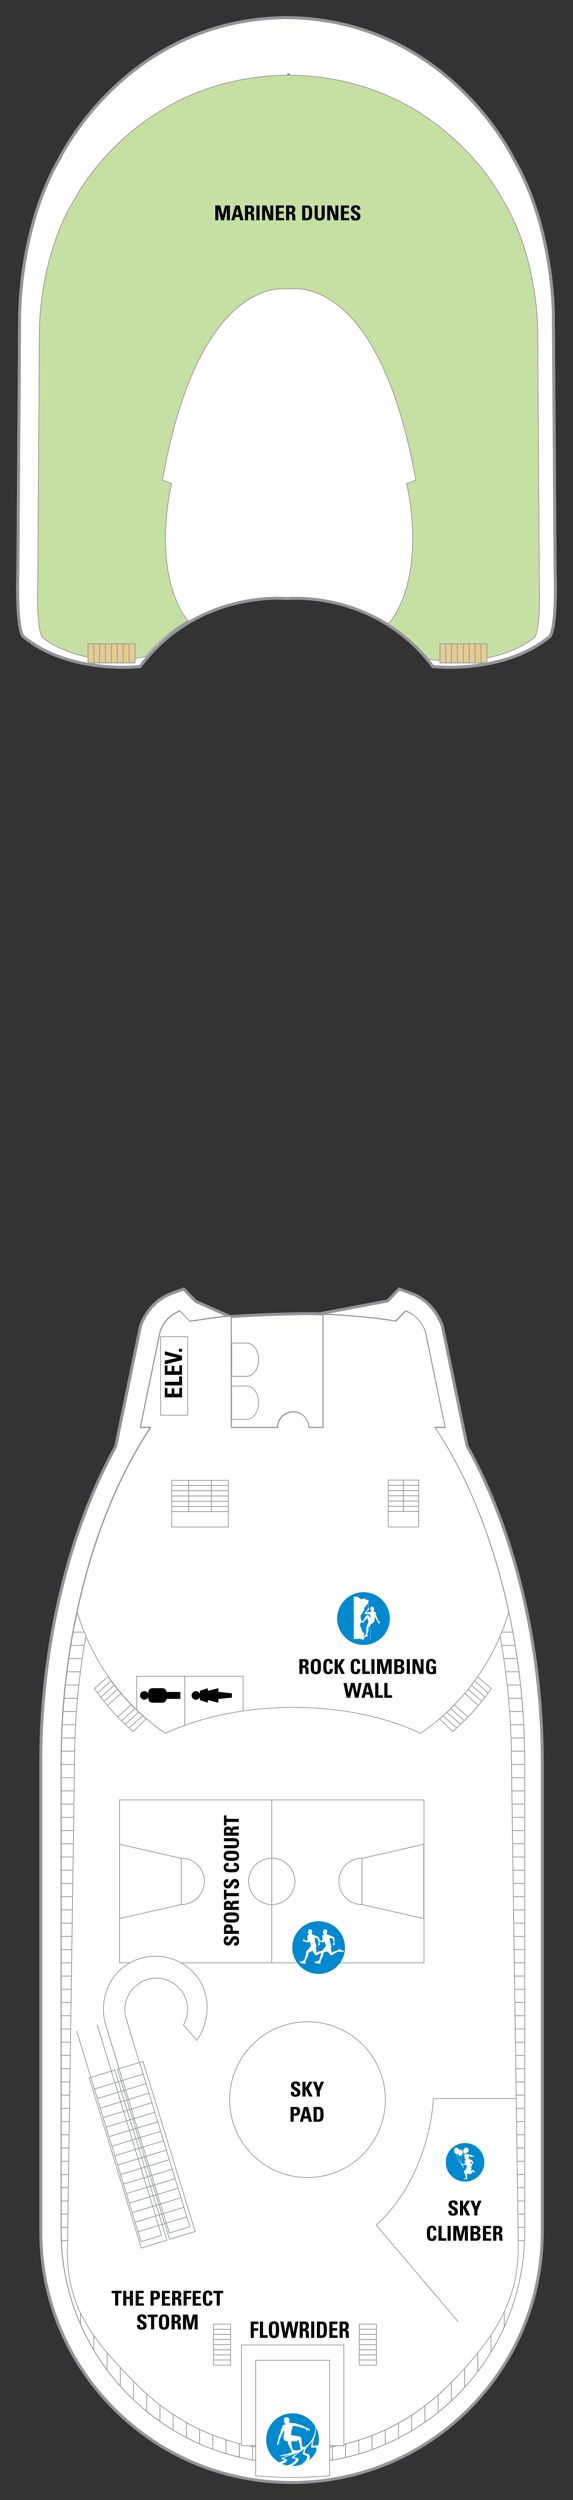 <?xml version="1.0" encoding="UTF-8"?><svg xmlns="http://www.w3.org/2000/svg" xmlns:xlink="http://www.w3.org/1999/xlink" contentScriptType="text/ecmascript" zoomAndPan="magnify" contentStyleType="text/css" enable-background="new 0 0 1584 648" version="1.1" width="500.0" xml:space="preserve" preserveAspectRatio="xMidYMid meet" viewBox="275.433 24.42 97.59 425.668" height="2180.892" x="0px" y="0px"><rect x="275.433" y="24.42" width="97.59" height="425.668" fill="#333333" stroke="none"/><g id="DECKS"><path fill="#FFFFFF" id="IDP-Deck13" d="M330.287,248.132   c-3.629-0.208-13.753,0.297-15.439,0.443H314.6l-5.858-2.592l-0.558-0.579l-1.456-1.512l-1.976,0.712   c-4.049,1.459-5.257,5.212-5.382,5.635l-0.038,0.127l-0.027,0.131l-3.37,16.334l-0.801,3.877   c-8.039,14.467-12.748,34.044-12.748,53.696v79.983c0,11.406,4.442,22.129,12.508,30.194c8.064,8.065,18.789,12.507,30.193,12.507   c11.406,0,22.128-4.441,30.195-12.507c8.064-8.065,12.506-18.788,12.506-30.194v-79.983c0-19.701-4.734-39.325-12.81-53.8   l-0.78-3.773l-3.368-16.334l-0.027-0.131l-0.039-0.127c-0.123-0.423-1.331-4.176-5.381-5.635l-1.976-0.712l-1.458,1.512   l-0.502,0.523l-11.228,2.115L330.287,248.132z M369.098,132.763c-7.914,6.543-19.931,5.141-19.931,5.141   c-9.965-13.18-24.913-12.245-24.913-12.245h-0.051c0,0-14.948-0.935-24.913,12.245c0,0-12.017,1.402-19.931-5.141   c0,0-1.172-1.028-0.879-11.123l0.293-42.811c0,0-0.293-15.143,6.741-27.295c0,0,11.314-23.885,38.714-24.114   c27.4,0.229,38.714,24.114,38.714,24.114c7.034,12.152,6.741,27.295,6.741,27.295l0.293,42.811   C370.27,131.735,369.098,132.763,369.098,132.763z" stroke-width="0.5" stroke="#939598"><path fill="#FFFFFF" id="IDP-Deck13" d="M330.287,248.132   c-3.629-0.208-13.753,0.297-15.439,0.443H314.6l-5.858-2.592l-0.558-0.579l-1.456-1.512l-1.976,0.712   c-4.049,1.459-5.257,5.212-5.382,5.635l-0.038,0.127l-0.027,0.131l-3.37,16.334l-0.801,3.877   c-8.039,14.467-12.748,34.044-12.748,53.696v79.983c0,11.406,4.442,22.129,12.508,30.194c8.064,8.065,18.789,12.507,30.193,12.507   c11.406,0,22.128-4.441,30.195-12.507c8.064-8.065,12.506-18.788,12.506-30.194v-79.983c0-19.701-4.734-39.325-12.81-53.8   l-0.78-3.773l-3.368-16.334l-0.027-0.131l-0.039-0.127c-0.123-0.423-1.331-4.176-5.381-5.635l-1.976-0.712l-1.458,1.512   l-0.502,0.523l-11.228,2.115L330.287,248.132z M369.098,132.763c-7.914,6.543-19.931,5.141-19.931,5.141   c-9.965-13.18-24.913-12.245-24.913-12.245h-0.051c0,0-14.948-0.935-24.913,12.245c0,0-12.017,1.402-19.931-5.141   c0,0-1.172-1.028-0.879-11.123l0.293-42.811c0,0-0.293-15.143,6.741-27.295c0,0,11.314-23.885,38.714-24.114   c27.4,0.229,38.714,24.114,38.714,24.114c7.034,12.152,6.741,27.295,6.741,27.295l0.293,42.811   C370.27,131.735,369.098,132.763,369.098,132.763z" stroke-width="0.5" stroke="#939598"/></path></g><g id="DECKS_PUBLIC"><path fill="#FFFFFF" d="M330.468,248.221v19.271h-2.424   c0-0.002,0-0.004,0-0.006c0-1.464-1.188-2.652-2.652-2.652c-1.464,0-2.652,1.189-2.652,2.652c0,0.002,0.001,0.003,0.001,0.006   h-7.895v-18.917c-2.285,0-4.134,0.467-7.065,0.828l-1.684-1.75c-2.62,0.944-3.371,3.5-3.371,3.5l-3.371,16.334h1.767   c-9.277,13.825-15.249,34.928-15.249,56.919v79.983c0,21.794,17.668,39.46,39.461,39.46c21.792,0,39.461-17.667,39.461-39.46   v-79.983c0-21.992-5.974-43.094-15.252-56.919h1.729l-3.369-16.334c0,0-0.751-2.556-3.371-3.5l-1.687,1.75   C339.939,248.821,332.754,248.221,330.468,248.221z" stroke-width="0.125" stroke="#939598" stroke-linejoin="round"/><path fill="#FFFFFF" d="M330.412,248.146v19.27h-2.425   c0-0.002,0.001-0.004,0.001-0.006c0-1.464-1.188-2.652-2.653-2.652c-1.463,0-2.65,1.188-2.65,2.652   c0,0.002,0.001,0.003,0.001,0.006h-7.894v-18.917c-2.286,0-4.134,0.468-7.065,0.828l-1.684-1.75   c-2.62,0.944-3.371,3.501-3.371,3.501l-3.37,16.333h1.767c-9.277,13.826-15.249,34.928-15.249,56.918v79.985   c0,21.793,17.667,39.46,39.461,39.46c21.792,0,39.46-17.667,39.46-39.46v-79.985c0-21.991-5.974-43.092-15.251-56.918h1.728   l-3.37-16.333c0,0-0.75-2.556-3.371-3.501l-1.685,1.75C339.88,248.747,332.699,248.146,330.412,248.146z" stroke-width="0.125" stroke="#939598" stroke-linejoin="round"/><g><g><rect x="307.571" y="280.903" fill="#FFFFFF" width="3.86" height="0.889" stroke="#939598" stroke-width="0.125"/></g></g><g><g><rect x="307.571" y="280.012" fill="#FFFFFF" width="3.86" height="0.891" stroke="#939598" stroke-width="0.125"/></g></g><g><g><rect x="307.571" y="279.125" fill="#FFFFFF" width="3.86" height="0.887" stroke="#939598" stroke-width="0.125"/></g></g><g><g><rect x="311.431" y="280.903" fill="#FFFFFF" width="2.899" height="0.889" stroke="#939598" stroke-width="0.125"/></g></g><g><g><rect x="311.431" y="280.012" fill="#FFFFFF" width="2.899" height="0.891" stroke="#939598" stroke-width="0.125"/></g></g><g><g><rect x="311.431" y="279.125" fill="#FFFFFF" width="2.899" height="0.887" stroke="#939598" stroke-width="0.125"/></g></g><g><g><rect x="307.571" y="278.235" fill="#FFFFFF" width="3.86" height="0.89" stroke="#939598" stroke-width="0.125"/></g></g><g><g><rect x="311.431" y="278.235" fill="#FFFFFF" width="2.899" height="0.89" stroke="#939598" stroke-width="0.125"/></g></g><g><g><rect x="307.571" y="277.346" fill="#FFFFFF" width="3.86" height="0.889" stroke="#939598" stroke-width="0.125"/></g></g><g><g><rect x="311.431" y="277.346" fill="#FFFFFF" width="2.899" height="0.889" stroke="#939598" stroke-width="0.125"/></g></g><g><g><rect x="307.571" y="276.456" fill="#FFFFFF" width="3.86" height="0.89" stroke="#939598" stroke-width="0.125"/></g></g><g><g><rect x="311.431" y="276.456" fill="#FFFFFF" width="2.899" height="0.89" stroke="#939598" stroke-width="0.125"/></g></g><g><g><rect x="304.673" y="280.903" fill="#FFFFFF" width="2.898" height="0.889" stroke="#939598" stroke-width="0.125"/></g></g><g><g><rect x="304.673" y="280.012" fill="#FFFFFF" width="2.898" height="0.891" stroke="#939598" stroke-width="0.125"/></g></g><g><g><rect x="304.673" y="279.125" fill="#FFFFFF" width="2.898" height="0.887" stroke="#939598" stroke-width="0.125"/></g></g><g><g><rect x="304.673" y="278.235" fill="#FFFFFF" width="2.898" height="0.89" stroke="#939598" stroke-width="0.125"/></g></g><g><g><rect x="304.673" y="277.346" fill="#FFFFFF" width="2.898" height="0.889" stroke="#939598" stroke-width="0.125"/></g></g><g><g><rect x="304.673" y="276.456" fill="#FFFFFF" width="2.898" height="0.89" stroke="#939598" stroke-width="0.125"/></g></g><g><rect x="304.673" y="281.792" fill="#FFFFFF" width="9.657" height="2.623" stroke="#939598" stroke-width="0.125"/></g><rect x="302.792" y="251.994" fill="#FFFFFF" width="4.603" height="13.379" stroke="#939598" stroke-width="0.125"/><path fill="none" d="M314.887,266.08h2.54c1.136,0,2.057-1.269,2.057-2.834l0,0   c0-1.564-0.92-2.834-2.057-2.834h-2.54V266.08z" stroke-width="0.125" stroke="#939598"/><path fill="none" d="M314.887,258.755h2.54c1.136,0,2.057-1.268,2.057-2.833l0,0   c0-1.565-0.92-2.834-2.057-2.834h-2.54V258.755z" stroke-width="0.125" stroke="#939598"/><path fill="none" d="M314.887,258.755h2.54c1.136,0,2.057-1.268,2.057-2.833l0,0   c0-1.565-0.92-2.834-2.057-2.834h-2.54V258.755z" stroke-width="0.125" stroke="#939598"/><g><g><rect x="341.552" y="280.87" fill="#FFFFFF" width="2.593" height="0.89" stroke="#939598" stroke-width="0.125"/></g></g><g><g><rect x="341.552" y="279.98" fill="#FFFFFF" width="2.593" height="0.889" stroke="#939598" stroke-width="0.125"/></g></g><g><g><rect x="341.552" y="279.091" fill="#FFFFFF" width="2.593" height="0.889" stroke="#939598" stroke-width="0.125"/></g></g><g><g><rect x="341.552" y="278.201" fill="#FFFFFF" width="2.593" height="0.891" stroke="#939598" stroke-width="0.125"/></g></g><g><g><rect x="344.146" y="280.87" fill="#FFFFFF" width="2.592" height="0.89" stroke="#939598" stroke-width="0.125"/></g></g><g><g><rect x="344.146" y="279.98" fill="#FFFFFF" width="2.592" height="0.889" stroke="#939598" stroke-width="0.125"/></g></g><g><g><rect x="344.146" y="279.091" fill="#FFFFFF" width="2.592" height="0.889" stroke="#939598" stroke-width="0.125"/></g></g><g><g><rect x="344.146" y="278.201" fill="#FFFFFF" width="2.592" height="0.891" stroke="#939598" stroke-width="0.125"/></g></g><g><g><rect x="341.552" y="277.312" fill="#FFFFFF" width="2.593" height="0.889" stroke="#939598" stroke-width="0.125"/></g></g><g><g><rect x="341.552" y="276.422" fill="#FFFFFF" width="2.593" height="0.889" stroke="#939598" stroke-width="0.125"/></g></g><g><g><rect x="344.146" y="277.312" fill="#FFFFFF" width="2.592" height="0.889" stroke="#939598" stroke-width="0.125"/></g></g><g><g><rect x="344.146" y="276.422" fill="#FFFFFF" width="2.592" height="0.889" stroke="#939598" stroke-width="0.125"/></g></g><g><rect x="341.552" y="281.759" fill="#FFFFFF" width="5.186" height="2.643" stroke="#939598" stroke-width="0.125"/></g><path fill="none" d="M302.728,251.152l-3.371,16.334h1.767   c-5.57,8.301-9.935,19.235-12.545,31.4c2.525,8.483,7.893,15.742,15.016,20.652c5.81-2.745,13.413-4.413,21.741-4.413   c8.328,0,15.931,1.668,21.74,4.413c7.122-4.91,12.49-12.168,15.016-20.651c-2.611-12.166-6.976-23.101-12.547-31.401h1.729   l-3.369-16.334c0,0-0.751-2.556-3.371-3.5l-1.687,1.75c-2.909-0.582-10.093-1.181-12.379-1.181v19.271h-2.424   c0-0.002,0-0.004,0-0.006c0-1.464-1.188-2.652-2.652-2.652c-1.464,0-2.652,1.189-2.652,2.652c0,0.002,0.001,0.003,0.001,0.006   h-7.895v-18.917c-2.285,0-4.134,0.467-7.065,0.828l-1.684-1.75C303.479,248.596,302.728,251.152,302.728,251.152z" stroke-width="0.125" stroke="#939598" stroke-linejoin="round"/><g><path fill="#FFFFFF" d="M306.911,318.181v-8.37h-8.201v5.724    c1.513,1.463,3.146,2.804,4.885,4.003C304.639,319.045,305.758,318.601,306.911,318.181z" stroke-width="0.125" stroke="#939598"/></g><g><path fill="#FFFFFF" d="M306.911,309.811v8.37c2.999-1.093,6.337-1.933,9.926-2.448v-5.922    H306.911z" stroke-width="0.125" stroke="#939598"/></g><rect x="295.792" y="330.875" fill="#FFFFFF" width="51.854" height="27.741" stroke="#939598" stroke-width="0.125"/><path fill="#FFFFFF" d="M325.66,344.746c0-2.176-1.765-3.94-3.942-3.94   c-2.176,0-3.941,1.765-3.941,3.94c0,2.178,1.765,3.942,3.941,3.942C323.896,348.688,325.66,346.923,325.66,344.746z" stroke-width="0.125" stroke="#939598"/><path fill="#FFFFFF" d="M306.229,340.812l-10.438-2.391v12.655l10.513-2.389   c2.176,0,3.942-1.765,3.942-3.942c0-2.176-1.766-3.94-3.942-3.94C306.279,340.805,306.255,340.812,306.229,340.812z" stroke-width="0.125" stroke="#939598"/><line fill="#FFFFFF" x1="306.304" x2="306.304" y1="348.688" y2="340.805" stroke="#939598" stroke-width="0.125"/><path fill="#FFFFFF" d="M337.165,340.812l10.437-2.391v12.655l-10.512-2.389   c-2.177,0-3.941-1.765-3.941-3.942c0-2.176,1.765-3.94,3.941-3.94C337.115,340.805,337.139,340.812,337.165,340.812z" stroke-width="0.125" stroke="#939598"/><line fill="#FFFFFF" x1="337.089" x2="337.089" y1="348.688" y2="340.805" stroke="#939598" stroke-width="0.125"/><line fill="#FFFFFF" x1="321.718" x2="321.718" y1="358.617" y2="330.941" stroke="#939598" stroke-width="0.125"/><g><path fill="#FFFFFF" d="M352.513,319.239c2.496-2.146,4.711-4.608,6.586-7.324    l-2.319-2.016c-1.852,2.654-4.033,5.062-6.484,7.165L352.513,319.239z" stroke-width="0.125" stroke="#939598"/></g><g><line fill="none" x1="353.207" x2="350.913" y1="318.619" y2="316.578" stroke="#939598" stroke-width="0.125"/></g><g><line fill="none" x1="353.832" x2="351.538" y1="317.967" y2="315.927" stroke="#939598" stroke-width="0.125"/></g><g><line fill="none" x1="354.466" x2="352.171" y1="317.346" y2="315.307" stroke="#939598" stroke-width="0.125"/></g><g><line fill="none" x1="355.095" x2="352.799" y1="316.718" y2="314.676" stroke="#939598" stroke-width="0.125"/></g><g><line fill="none" x1="356.857" x2="354.564" y1="314.747" y2="312.705" stroke="#939598" stroke-width="0.125"/></g><g><line fill="none" x1="357.483" x2="355.19" y1="314.093" y2="312.052" stroke="#939598" stroke-width="0.125"/></g><g><line fill="none" x1="358.025" x2="355.732" y1="313.384" y2="311.344" stroke="#939598" stroke-width="0.125"/></g><g><line fill="none" x1="358.564" x2="356.271" y1="312.664" y2="310.624" stroke="#939598" stroke-width="0.125"/></g><g><path fill="#FFFFFF" d="M298.105,319.239c-2.497-2.146-4.712-4.608-6.586-7.324    l2.318-2.016c1.854,2.654,4.035,5.062,6.486,7.165L298.105,319.239z" stroke-width="0.125" stroke="#939598"/></g><g><line fill="none" x1="297.412" x2="299.706" y1="318.619" y2="316.578" stroke="#939598" stroke-width="0.125"/></g><g><line fill="none" x1="296.785" x2="299.08" y1="317.967" y2="315.927" stroke="#939598" stroke-width="0.125"/></g><g><line fill="none" x1="296.152" x2="298.447" y1="317.346" y2="315.307" stroke="#939598" stroke-width="0.125"/></g><g><line fill="none" x1="295.525" x2="297.818" y1="316.718" y2="314.676" stroke="#939598" stroke-width="0.125"/></g><g><line fill="none" x1="293.761" x2="296.054" y1="314.747" y2="312.705" stroke="#939598" stroke-width="0.125"/></g><g><line fill="none" x1="293.135" x2="295.429" y1="314.093" y2="312.052" stroke="#939598" stroke-width="0.125"/></g><g><line fill="none" x1="292.592" x2="294.887" y1="313.384" y2="311.344" stroke="#939598" stroke-width="0.125"/></g><g><line fill="none" x1="292.054" x2="294.347" y1="312.664" y2="310.624" stroke="#939598" stroke-width="0.125"/></g><g><g><path fill="#FFFFFF" d="M360.609,302.973c1.255,6.938,1.937,14.172,1.937,21.432     l1.172,82.628c-0.082,10.222-5.073,16.736-12.071,23.668c-7.062,6.994-16.373,10.897-26.312,10.897     c-9.938,0-19.284-3.87-26.311-10.897c-7.029-7.029-12.113-12.779-12.113-22.719l1.213-83.577c0-7.26,0.681-14.495,1.936-21.433     c-0.566-1.326-1.067-2.688-1.483-4.086c-1.737,8.096-2.704,16.73-2.704,25.519v79.983c0,21.794,17.668,39.46,39.461,39.46     c21.792,0,39.461-17.667,39.461-39.46v-79.983c0-8.789-0.969-17.423-2.705-25.518     C361.675,300.286,361.174,301.646,360.609,302.973z" stroke-width="0.125" stroke="#939598"/></g></g><g><g><path fill="#FFFFFF" d="M325.336,441.599c-0.804,0-1.601-0.034-2.396-0.085v2.255     c0.793,0.049,1.591,0.08,2.396,0.08c0.738,0,1.468-0.023,2.196-0.063v-2.257C326.802,441.572,326.071,441.599,325.336,441.599z" stroke-width="0.125" stroke="#939598"/></g></g><g><g><path fill="#FFFFFF" d="M320.688,441.303v2.264c0.745,0.088,1.495,0.159,2.252,0.202     v-2.255C322.185,441.466,321.434,441.395,320.688,441.303z" stroke-width="0.125" stroke="#939598"/></g></g><g><g><path fill="#FFFFFF" d="M318.436,440.955v2.281c0.743,0.131,1.493,0.243,2.251,0.331     v-2.264C319.931,441.208,319.18,441.094,318.436,440.955z" stroke-width="0.125" stroke="#939598"/></g></g><g><g><path fill="#FFFFFF" d="M316.184,440.47v2.302c0.742,0.176,1.492,0.33,2.252,0.464v-2.281     C317.679,440.815,316.927,440.657,316.184,440.47z" stroke-width="0.125" stroke="#939598"/></g></g><g><g><path fill="#FFFFFF" d="M313.931,439.817v2.352c0.742,0.225,1.493,0.423,2.253,0.603     v-2.302C315.424,440.279,314.675,440.056,313.931,439.817z" stroke-width="0.125" stroke="#939598"/></g></g><g><g><path fill="#FFFFFF" d="M311.679,439.013v2.408c0.741,0.271,1.494,0.519,2.253,0.748     v-2.352C313.173,439.574,312.422,439.306,311.679,439.013z" stroke-width="0.125" stroke="#939598"/></g></g><g><g><path fill="#FFFFFF" d="M309.427,438.049v2.452c0.74,0.328,1.489,0.638,2.252,0.92v-2.408     C310.92,438.713,310.165,438.398,309.427,438.049z" stroke-width="0.125" stroke="#939598"/></g></g><g><g><path fill="#FFFFFF" d="M307.175,436.873v2.546c0.739,0.383,1.489,0.745,2.252,1.082     v-2.452C308.662,437.686,307.914,437.288,307.175,436.873z" stroke-width="0.125" stroke="#939598"/></g></g><g><g><path fill="#FFFFFF" d="M304.923,435.507v2.657c0.734,0.444,1.488,0.857,2.252,1.254     v-2.546C306.41,436.444,305.658,435.992,304.923,435.507z" stroke-width="0.125" stroke="#939598"/></g></g><g><g><path fill="#FFFFFF" d="M302.671,433.893v2.788c0.735,0.517,1.481,1.016,2.252,1.483     v-2.657C304.154,435,303.405,434.46,302.671,433.893z" stroke-width="0.125" stroke="#939598"/></g></g><g><g><path fill="#FFFFFF" d="M300.42,432.024v2.958c0.728,0.595,1.482,1.158,2.251,1.698     v-2.788C301.902,433.3,301.147,432.681,300.42,432.024z" stroke-width="0.125" stroke="#939598"/></g></g><g><g><path fill="#FFFFFF" d="M299.025,430.701c-0.292-0.292-0.575-0.579-0.858-0.866v3.156     c0.726,0.69,1.474,1.356,2.252,1.991v-2.958C299.946,431.596,299.479,431.156,299.025,430.701z" stroke-width="0.125" stroke="#939598"/></g></g><g><g><path fill="#FFFFFF" d="M295.915,427.505v3.172c0.718,0.803,1.472,1.572,2.253,2.314     v-3.156C297.388,429.048,296.635,428.273,295.915,427.505z" stroke-width="0.125" stroke="#939598"/></g></g><g><g><path fill="#FFFFFF" d="M293.663,424.985v2.939c0.708,0.953,1.462,1.87,2.252,2.753     v-3.172C295.124,426.662,294.373,425.824,293.663,424.985z" stroke-width="0.125" stroke="#939598"/></g></g><g><g><path fill="#FFFFFF" d="M291.41,422.074v2.468c0.696,1.167,1.445,2.299,2.253,3.382     v-2.939C292.852,424.026,292.098,423.061,291.41,422.074z" stroke-width="0.125" stroke="#939598"/></g></g><g><g><path fill="#FFFFFF" d="M289.159,418.236v1.916c0.661,1.515,1.413,2.98,2.251,4.39v-2.468     C290.549,420.84,289.794,419.568,289.159,418.236z" stroke-width="0.125" stroke="#939598"/></g></g><g><g><path fill="#FFFFFF" d="M359.061,421.988v2.898c0.838-1.375,1.583-2.812,2.251-4.292     v-2.59C360.671,419.379,359.917,420.701,359.061,421.988z" stroke-width="0.125" stroke="#939598"/></g></g><g><g><path fill="#FFFFFF" d="M356.809,425.044v3.143c0.803-1.061,1.556-2.162,2.252-3.301     v-2.898C358.37,423.026,357.619,424.043,356.809,425.044z" stroke-width="0.125" stroke="#939598"/></g></g><g><g><path fill="#FFFFFF" d="M354.557,427.659v3.249c0.791-0.871,1.54-1.781,2.252-2.72v-3.143     C356.099,425.924,355.347,426.794,354.557,427.659z" stroke-width="0.125" stroke="#939598"/></g></g><g><g><path fill="#FFFFFF" d="M352.304,430.033v3.149c0.778-0.729,1.535-1.484,2.253-2.275     v-3.249C353.835,428.452,353.082,429.241,352.304,430.033z" stroke-width="0.125" stroke="#939598"/></g></g><g><g><path fill="#FFFFFF" d="M351.647,430.701c-0.519,0.518-1.052,1.013-1.595,1.497v2.942     c0.775-0.625,1.525-1.278,2.251-1.958v-3.149C352.085,430.255,351.87,430.476,351.647,430.701z" stroke-width="0.125" stroke="#939598"/></g></g><g><g><path fill="#FFFFFF" d="M347.799,434.051v2.773c0.772-0.535,1.524-1.097,2.253-1.684     v-2.942C349.323,432.847,348.571,433.464,347.799,434.051z" stroke-width="0.125" stroke="#939598"/></g></g><g><g><path fill="#FFFFFF" d="M345.548,435.635v2.645c0.769-0.459,1.518-0.946,2.251-1.455     v-2.773C347.067,434.608,346.316,435.136,345.548,435.635z" stroke-width="0.125" stroke="#939598"/></g></g><g><g><path fill="#FFFFFF" d="M343.296,436.987v2.534c0.766-0.391,1.518-0.801,2.252-1.242     v-2.645C344.812,436.114,344.061,436.563,343.296,436.987z" stroke-width="0.125" stroke="#939598"/></g></g><g><g><path fill="#FFFFFF" d="M341.043,438.138v2.454c0.765-0.333,1.514-0.693,2.252-1.071     v-2.534C342.557,437.396,341.807,437.781,341.043,438.138z" stroke-width="0.125" stroke="#939598"/></g></g><g><g><path fill="#FFFFFF" d="M338.793,439.09v2.403c0.762-0.277,1.512-0.581,2.251-0.901     v-2.454C340.305,438.482,339.552,438.796,338.793,439.09z" stroke-width="0.125" stroke="#939598"/></g></g><g><g><path fill="#FFFFFF" d="M336.54,439.883v2.343c0.759-0.225,1.512-0.466,2.253-0.734     v-2.403C338.05,439.378,337.3,439.645,336.54,439.883z" stroke-width="0.125" stroke="#939598"/></g></g><g><g><path fill="#FFFFFF" d="M334.288,440.519v2.299c0.758-0.177,1.51-0.372,2.252-0.591     v-2.343C335.797,440.116,335.046,440.33,334.288,440.519z" stroke-width="0.125" stroke="#939598"/></g></g><g><g><path fill="#FFFFFF" d="M332.036,440.991v2.28c0.759-0.13,1.51-0.282,2.252-0.454v-2.299     C333.544,440.702,332.793,440.854,332.036,440.991z" stroke-width="0.125" stroke="#939598"/></g></g><g><g><path fill="#FFFFFF" d="M329.784,441.328v2.265c0.757-0.085,1.507-0.193,2.251-0.322     v-2.28C331.29,441.125,330.54,441.237,329.784,441.328z" stroke-width="0.125" stroke="#939598"/></g></g><g><g><path fill="#FFFFFF" d="M327.532,441.529v2.257c0.756-0.042,1.506-0.11,2.253-0.193     v-2.265C329.038,441.414,328.286,441.486,327.532,441.529z" stroke-width="0.125" stroke="#939598"/></g></g><g><g><path fill="#FFFFFF" d="M286.976,403.649h-1.101v0.739c0,0.507,0.02,1.01,0.039,1.513     h1.027L286.976,403.649z" stroke-width="0.125" stroke="#939598"/></g></g><g><g><polygon fill="#FFFFFF" stroke-width="0.125" points="287.008,401.398 285.875,401.398 285.875,403.649      286.976,403.649    " stroke="#939598"/></g></g><g><g><polygon fill="#FFFFFF" stroke-width="0.125" points="287.04,399.145 285.875,399.145 285.875,401.398      287.008,401.398    " stroke="#939598"/></g></g><g><g><polygon fill="#FFFFFF" stroke-width="0.125" points="287.074,396.894 285.875,396.894 285.875,399.145      287.04,399.145    " stroke="#939598"/></g></g><g><g><polygon fill="#FFFFFF" stroke-width="0.125" points="287.105,394.641 285.875,394.641 285.875,396.894      287.074,396.894    " stroke="#939598"/></g></g><g><g><polygon fill="#FFFFFF" stroke-width="0.125" points="287.14,392.39 285.875,392.39 285.875,394.641      287.105,394.641    " stroke="#939598"/></g></g><g><g><polygon fill="#FFFFFF" stroke-width="0.125" points="287.171,390.138 285.875,390.138 285.875,392.39      287.14,392.39    " stroke="#939598"/></g></g><g><g><polygon fill="#FFFFFF" stroke-width="0.125" points="287.205,387.884 285.875,387.884 285.875,390.138      287.171,390.138    " stroke="#939598"/></g></g><g><g><polygon fill="#FFFFFF" stroke-width="0.125" points="287.237,385.633 285.875,385.633 285.875,387.884      287.205,387.884    " stroke="#939598"/></g></g><g><g><polygon fill="#FFFFFF" stroke-width="0.125" points="287.27,383.38 285.875,383.38 285.875,385.633      287.237,385.633    " stroke="#939598"/></g></g><g><g><polygon fill="#FFFFFF" stroke-width="0.125" points="287.303,381.13 285.875,381.13 285.875,383.38      287.27,383.38    " stroke="#939598"/></g></g><g><g><polygon fill="#FFFFFF" stroke-width="0.125" points="287.335,378.877 285.875,378.877 285.875,381.13      287.303,381.13    " stroke="#939598"/></g></g><g><g><polygon fill="#FFFFFF" stroke-width="0.125" points="287.368,376.625 285.875,376.625 285.875,378.877      287.335,378.877    " stroke="#939598"/></g></g><g><g><polygon fill="#FFFFFF" stroke-width="0.125" points="287.401,374.373 285.875,374.373 285.875,376.625      287.368,376.625    " stroke="#939598"/></g></g><g><g><polygon fill="#FFFFFF" stroke-width="0.125" points="287.433,372.12 285.875,372.12 285.875,374.373      287.401,374.373    " stroke="#939598"/></g></g><g><g><polygon fill="#FFFFFF" stroke-width="0.125" points="287.466,369.869 285.875,369.869 285.875,372.12      287.433,372.12    " stroke="#939598"/></g></g><g><g><polygon fill="#FFFFFF" stroke-width="0.125" points="287.498,367.616 285.875,367.616 285.875,369.869      287.466,369.869    " stroke="#939598"/></g></g><g><g><polygon fill="#FFFFFF" stroke-width="0.125" points="287.532,365.363 285.875,365.363 285.875,367.616      287.498,367.616    " stroke="#939598"/></g></g><g><g><polygon fill="#FFFFFF" stroke-width="0.125" points="287.565,363.111 285.875,363.111 285.875,365.363      287.532,365.363    " stroke="#939598"/></g></g><g><g><polygon fill="#FFFFFF" stroke-width="0.125" points="287.597,360.859 285.875,360.859 285.875,363.111      287.565,363.111    " stroke="#939598"/></g></g><g><g><polygon fill="#FFFFFF" stroke-width="0.125" points="287.63,358.609 285.875,358.609 285.875,360.859      287.597,360.859    " stroke="#939598"/></g></g><g><g><polygon fill="#FFFFFF" stroke-width="0.125" points="287.662,356.357 285.875,356.357 285.875,358.609      287.63,358.609    " stroke="#939598"/></g></g><g><g><polygon fill="#FFFFFF" stroke-width="0.125" points="287.695,354.104 285.875,354.104 285.875,356.357      287.662,356.357    " stroke="#939598"/></g></g><g><g><polygon fill="#FFFFFF" stroke-width="0.125" points="287.728,351.852 285.875,351.852 285.875,354.104      287.695,354.104    " stroke="#939598"/></g></g><g><g><polygon fill="#FFFFFF" stroke-width="0.125" points="287.76,349.599 285.875,349.599 285.875,351.852      287.728,351.852    " stroke="#939598"/></g></g><g><g><polygon fill="#FFFFFF" stroke-width="0.125" points="287.793,347.348 285.875,347.348 285.875,349.599      287.76,349.599    " stroke="#939598"/></g></g><g><g><polygon fill="#FFFFFF" stroke-width="0.125" points="287.826,345.096 285.875,345.096 285.875,347.348      287.793,347.348    " stroke="#939598"/></g></g><g><g><polygon fill="#FFFFFF" stroke-width="0.125" points="287.858,342.844 285.875,342.844 285.875,345.096      287.826,345.096    " stroke="#939598"/></g></g><g><g><polygon fill="#FFFFFF" stroke-width="0.125" points="287.891,340.591 285.875,340.591 285.875,342.844      287.858,342.844    " stroke="#939598"/></g></g><g><g><polygon fill="#FFFFFF" stroke-width="0.125" points="287.923,338.339 285.875,338.339 285.875,340.591      287.891,340.591    " stroke="#939598"/></g></g><g><g><polygon fill="#FFFFFF" stroke-width="0.125" points="287.956,336.087 285.875,336.087 285.875,338.339      287.923,338.339    " stroke="#939598"/></g></g><g><g><polygon fill="#FFFFFF" stroke-width="0.125" points="287.989,333.835 285.875,333.835 285.875,336.087      287.956,336.087    " stroke="#939598"/></g></g><g><g><polygon fill="#FFFFFF" stroke-width="0.125" points="288.022,331.583 285.875,331.583 285.875,333.835      287.989,333.835    " stroke="#939598"/></g></g><g><g><polygon fill="#FFFFFF" stroke-width="0.125" points="288.054,329.332 285.875,329.332 285.875,331.583      288.022,331.583    " stroke="#939598"/></g></g><g><g><polygon fill="#FFFFFF" stroke-width="0.125" points="288.087,327.079 285.875,327.079 285.875,329.332      288.054,329.332    " stroke="#939598"/></g></g><g><g><polygon fill="#FFFFFF" stroke-width="0.125" points="288.119,324.828 285.875,324.828 285.875,327.079      288.087,327.079    " stroke="#939598"/></g></g><g><g><path fill="#FFFFFF" d="M288.126,324.405c0-0.612,0.012-1.221,0.021-1.831H285.9     c-0.008,0.61-0.025,1.218-0.025,1.831v0.422h2.244L288.126,324.405z" stroke-width="0.125" stroke="#939598"/></g></g><g><g><path fill="#FFFFFF" d="M288.205,320.323h-2.253c-0.024,0.749-0.04,1.501-0.052,2.251     h2.247C288.159,321.824,288.179,321.073,288.205,320.323z" stroke-width="0.125" stroke="#939598"/></g></g><g><g><path fill="#FFFFFF" d="M288.303,318.071h-2.259c-0.039,0.748-0.066,1.5-0.092,2.251     h2.253C288.231,319.571,288.263,318.821,288.303,318.071z" stroke-width="0.125" stroke="#939598"/></g></g><g><g><path fill="#FFFFFF" d="M288.442,315.819h-2.252c-0.054,0.75-0.106,1.499-0.147,2.252     h2.259C288.344,317.319,288.389,316.568,288.442,315.819z" stroke-width="0.125" stroke="#939598"/></g></g><g><g><path fill="#FFFFFF" d="M288.623,313.567h-2.252c-0.067,0.749-0.126,1.5-0.18,2.252h2.252     C288.497,315.067,288.555,314.315,288.623,313.567z" stroke-width="0.125" stroke="#939598"/></g></g><g><g><path fill="#FFFFFF" d="M288.854,311.315h-2.27c-0.081,0.746-0.147,1.499-0.214,2.251     h2.252C288.692,312.813,288.771,312.063,288.854,311.315z" stroke-width="0.125" stroke="#939598"/></g></g><g><g><path fill="#FFFFFF" d="M289.125,309.062h-2.268c-0.096,0.749-0.191,1.497-0.272,2.253     h2.27C288.936,310.562,289.029,309.811,289.125,309.062z" stroke-width="0.125" stroke="#939598"/></g></g><g><g><path fill="#FFFFFF" d="M289.438,306.811h-2.272c-0.109,0.747-0.214,1.497-0.309,2.251     h2.268C289.223,308.309,289.328,307.56,289.438,306.811z" stroke-width="0.125" stroke="#939598"/></g></g><g><g><path fill="#FFFFFF" d="M289.793,304.558h-2.283c-0.123,0.748-0.235,1.5-0.344,2.253     h2.272C289.55,306.057,289.667,305.306,289.793,304.558z" stroke-width="0.125" stroke="#939598"/></g></g><g><g><path fill="#FFFFFF" d="M290.062,302.972c-0.094-0.218-0.174-0.445-0.263-0.667h-1.896     c-0.139,0.747-0.269,1.499-0.393,2.252h2.283C289.882,304.029,289.967,303.499,290.062,302.972z" stroke-width="0.125" stroke="#939598"/></g></g><g><g><path fill="#FFFFFF" d="M363.703,405.902h1.056c0.019-0.503,0.039-1.006,0.039-1.513     v-0.739h-1.125L363.703,405.902z" stroke-width="0.125" stroke="#939598"/></g></g><g><g><polygon fill="#FFFFFF" stroke-width="0.125" points="363.672,403.649 364.797,403.649 364.797,401.398      363.638,401.398    " stroke="#939598"/></g></g><g><g><polygon fill="#FFFFFF" stroke-width="0.125" points="363.638,401.398 364.797,401.398 364.797,399.145      363.607,399.145    " stroke="#939598"/></g></g><g><g><polygon fill="#FFFFFF" stroke-width="0.125" points="363.607,399.145 364.797,399.145 364.797,396.894      363.576,396.894    " stroke="#939598"/></g></g><g><g><polygon fill="#FFFFFF" stroke-width="0.125" points="363.576,396.894 364.797,396.894 364.797,394.641      363.543,394.641    " stroke="#939598"/></g></g><g><g><polygon fill="#FFFFFF" stroke-width="0.125" points="363.543,394.641 364.797,394.641 364.797,392.39      363.511,392.39    " stroke="#939598"/></g></g><g><g><polygon fill="#FFFFFF" stroke-width="0.125" points="363.511,392.39 364.797,392.39 364.797,390.138      363.479,390.138    " stroke="#939598"/></g></g><g><g><polygon fill="#FFFFFF" stroke-width="0.125" points="363.479,390.138 364.797,390.138 364.797,387.884      363.447,387.884    " stroke="#939598"/></g></g><g><g><polygon fill="#FFFFFF" stroke-width="0.125" points="363.447,387.884 364.797,387.884 364.797,385.633      363.415,385.633    " stroke="#939598"/></g></g><g><g><polygon fill="#FFFFFF" stroke-width="0.125" points="363.415,385.633 364.797,385.633 364.797,383.38      363.383,383.38    " stroke="#939598"/></g></g><g><g><polygon fill="#FFFFFF" stroke-width="0.125" points="363.383,383.38 364.797,383.38 364.797,381.13      363.351,381.13    " stroke="#939598"/></g></g><g><g><polygon fill="#FFFFFF" stroke-width="0.125" points="363.351,381.13 364.797,381.13 364.797,378.877      363.318,378.877    " stroke="#939598"/></g></g><g><g><polygon fill="#FFFFFF" stroke-width="0.125" points="363.318,378.877 364.797,378.877 364.797,376.625      363.287,376.625    " stroke="#939598"/></g></g><g><g><polygon fill="#FFFFFF" stroke-width="0.125" points="363.287,376.625 364.797,376.625 364.797,374.373      363.255,374.373    " stroke="#939598"/></g></g><g><g><polygon fill="#FFFFFF" stroke-width="0.125" points="363.255,374.373 364.797,374.373 364.797,372.12      363.223,372.12    " stroke="#939598"/></g></g><g><g><polygon fill="#FFFFFF" stroke-width="0.125" points="363.223,372.12 364.797,372.12 364.797,369.869      363.191,369.869    " stroke="#939598"/></g></g><g><g><polygon fill="#FFFFFF" stroke-width="0.125" points="363.191,369.869 364.797,369.869 364.797,367.616      363.16,367.616    " stroke="#939598"/></g></g><g><g><polygon fill="#FFFFFF" stroke-width="0.125" points="363.16,367.616 364.797,367.616 364.797,365.363      363.127,365.363    " stroke="#939598"/></g></g><g><g><polygon fill="#FFFFFF" stroke-width="0.125" points="363.127,365.363 364.797,365.363 364.797,363.111      363.096,363.111    " stroke="#939598"/></g></g><g><g><polygon fill="#FFFFFF" stroke-width="0.125" points="363.096,363.111 364.797,363.111 364.797,360.859      363.063,360.859    " stroke="#939598"/></g></g><g><g><polygon fill="#FFFFFF" stroke-width="0.125" points="363.063,360.859 364.797,360.859 364.797,358.609      363.032,358.609    " stroke="#939598"/></g></g><g><g><polygon fill="#FFFFFF" stroke-width="0.125" points="363.032,358.609 364.797,358.609 364.797,356.357      363,356.357    " stroke="#939598"/></g></g><g><g><polygon fill="#FFFFFF" stroke-width="0.125" points="363,356.357 364.797,356.357 364.797,354.104      362.968,354.104    " stroke="#939598"/></g></g><g><g><polygon fill="#FFFFFF" stroke-width="0.125" points="362.968,354.104 364.797,354.104 364.797,351.852      362.935,351.852    " stroke="#939598"/></g></g><g><g><polygon fill="#FFFFFF" stroke-width="0.125" points="362.935,351.852 364.797,351.852 364.797,349.599      362.905,349.599    " stroke="#939598"/></g></g><g><g><polygon fill="#FFFFFF" stroke-width="0.125" points="362.905,349.599 364.797,349.599 364.797,347.348      362.871,347.348    " stroke="#939598"/></g></g><g><g><polygon fill="#FFFFFF" stroke-width="0.125" points="362.871,347.348 364.797,347.348 364.797,345.096      362.84,345.096    " stroke="#939598"/></g></g><g><g><polygon fill="#FFFFFF" stroke-width="0.125" points="362.84,345.096 364.797,345.096 364.797,342.844      362.807,342.844    " stroke="#939598"/></g></g><g><g><polygon fill="#FFFFFF" stroke-width="0.125" points="362.807,342.844 364.797,342.844 364.797,340.591      362.775,340.591    " stroke="#939598"/></g></g><g><g><polygon fill="#FFFFFF" stroke-width="0.125" points="362.775,340.591 364.797,340.591 364.797,338.339      362.743,338.339    " stroke="#939598"/></g></g><g><g><polygon fill="#FFFFFF" stroke-width="0.125" points="362.743,338.339 364.797,338.339 364.797,336.087      362.711,336.087    " stroke="#939598"/></g></g><g><g><polygon fill="#FFFFFF" stroke-width="0.125" points="362.711,336.087 364.797,336.087 364.797,333.835      362.68,333.835    " stroke="#939598"/></g></g><g><g><polygon fill="#FFFFFF" stroke-width="0.125" points="362.68,333.835 364.797,333.835 364.797,331.583      362.647,331.583    " stroke="#939598"/></g></g><g><g><polygon fill="#FFFFFF" stroke-width="0.125" points="362.647,331.583 364.797,331.583 364.797,329.332      362.616,329.332    " stroke="#939598"/></g></g><g><g><polygon fill="#FFFFFF" stroke-width="0.125" points="362.616,329.332 364.797,329.332 364.797,327.079      362.582,327.079    " stroke="#939598"/></g></g><g><g><polygon fill="#FFFFFF" stroke-width="0.125" points="362.582,327.079 364.797,327.079 364.797,324.828      362.552,324.828    " stroke="#939598"/></g></g><g><g><path fill="#FFFFFF" d="M362.546,324.405l0.005,0.422h2.245v-0.422     c0-0.613-0.017-1.221-0.026-1.831h-2.246C362.534,323.184,362.546,323.793,362.546,324.405z" stroke-width="0.125" stroke="#939598"/></g></g><g><g><path fill="#FFFFFF" d="M362.525,322.574h2.246c-0.011-0.751-0.027-1.503-0.052-2.251     h-2.253C362.493,321.073,362.513,321.824,362.525,322.574z" stroke-width="0.125" stroke="#939598"/></g></g><g><g><path fill="#FFFFFF" d="M362.466,320.323h2.253c-0.026-0.752-0.053-1.503-0.092-2.251     h-2.259C362.408,318.821,362.441,319.571,362.466,320.323z" stroke-width="0.125" stroke="#939598"/></g></g><g><g><path fill="#FFFFFF" d="M362.368,318.071h2.259c-0.04-0.753-0.094-1.503-0.147-2.252     h-2.252C362.282,316.568,362.327,317.319,362.368,318.071z" stroke-width="0.125" stroke="#939598"/></g></g><g><g><path fill="#FFFFFF" d="M362.228,315.819h2.252c-0.054-0.752-0.112-1.503-0.18-2.252     h-2.251C362.116,314.315,362.174,315.067,362.228,315.819z" stroke-width="0.125" stroke="#939598"/></g></g><g><g><path fill="#FFFFFF" d="M362.049,313.567h2.251c-0.065-0.752-0.131-1.505-0.214-2.251     h-2.268C361.9,312.063,361.98,312.813,362.049,313.567z" stroke-width="0.125" stroke="#939598"/></g></g><g><g><path fill="#FFFFFF" d="M361.818,311.315h2.268c-0.08-0.756-0.177-1.504-0.271-2.253     h-2.268C361.643,309.811,361.735,310.562,361.818,311.315z" stroke-width="0.125" stroke="#939598"/></g></g><g><g><path fill="#FFFFFF" d="M361.547,309.062h2.268c-0.097-0.754-0.2-1.505-0.309-2.251     h-2.273C361.344,307.56,361.449,308.309,361.547,309.062z" stroke-width="0.125" stroke="#939598"/></g></g><g><g><path fill="#FFFFFF" d="M361.233,306.811h2.273c-0.11-0.754-0.223-1.506-0.345-2.253     h-2.282C361.004,305.306,361.122,306.057,361.233,306.811z" stroke-width="0.125" stroke="#939598"/></g></g><g><g><path fill="#FFFFFF" d="M360.609,302.973c0.094,0.526,0.18,1.056,0.27,1.584h2.282     c-0.125-0.753-0.253-1.505-0.392-2.252h-1.897C360.783,302.528,360.702,302.755,360.609,302.973z" stroke-width="0.125" stroke="#939598"/></g></g><g><rect x="316.559" y="423.684" fill="#FFFFFF" width="17.435" height="17.141" stroke="#939598" stroke-width="0.125"/></g><g><path fill="#FFFFFF" d="M318.978,445.96c2.242,0.178,4.723,0.275,6.3,0.275    c1.576,0,4.058-0.098,6.301-0.275v-19.681h-12.601V445.96z" stroke-width="0.125" stroke="#939598"/></g><g><g><g><rect x="336.614" y="424.487" fill="#FFFFFF" width="2.926" stroke-linejoin="round" height="0.873" stroke="#939598" stroke-width="0.125"/></g></g></g><g><g><g><rect x="336.614" y="423.616" fill="#FFFFFF" width="2.926" stroke-linejoin="round" height="0.871" stroke="#939598" stroke-width="0.125"/></g></g></g><g><g><g><rect x="336.614" y="422.745" fill="#FFFFFF" width="2.926" stroke-linejoin="round" height="0.871" stroke="#939598" stroke-width="0.125"/></g></g></g><g><g><g><rect x="336.614" y="421.874" fill="#FFFFFF" width="2.926" stroke-linejoin="round" height="0.871" stroke="#939598" stroke-width="0.125"/></g></g></g><g><g><g><rect x="336.614" y="421.001" fill="#FFFFFF" width="2.926" stroke-linejoin="round" height="0.873" stroke="#939598" stroke-width="0.125"/></g></g></g><g><g><g><rect x="336.614" y="420.13" fill="#FFFFFF" width="2.926" stroke-linejoin="round" height="0.871" stroke="#939598" stroke-width="0.125"/></g></g></g><g><g><g><rect x="336.614" y="426.231" fill="#FFFFFF" width="2.926" stroke-linejoin="round" height="0.871" stroke="#939598" stroke-width="0.125"/></g></g></g><g><g><g><rect x="336.614" y="425.36" fill="#FFFFFF" width="2.926" stroke-linejoin="round" height="0.871" stroke="#939598" stroke-width="0.125"/></g></g></g><g><g><g><rect x="311.78" y="424.487" fill="#FFFFFF" width="2.926" stroke-linejoin="round" height="0.873" stroke="#939598" stroke-width="0.125"/></g></g></g><g><g><g><rect x="311.78" y="423.616" fill="#FFFFFF" width="2.926" stroke-linejoin="round" height="0.871" stroke="#939598" stroke-width="0.125"/></g></g></g><g><g><g><rect x="311.78" y="422.745" fill="#FFFFFF" width="2.926" stroke-linejoin="round" height="0.871" stroke="#939598" stroke-width="0.125"/></g></g></g><g><g><g><rect x="311.78" y="421.874" fill="#FFFFFF" width="2.926" stroke-linejoin="round" height="0.871" stroke="#939598" stroke-width="0.125"/></g></g></g><g><g><g><rect x="311.78" y="421.001" fill="#FFFFFF" width="2.926" stroke-linejoin="round" height="0.873" stroke="#939598" stroke-width="0.125"/></g></g></g><g><g><g><rect x="311.78" y="420.13" fill="#FFFFFF" width="2.926" stroke-linejoin="round" height="0.871" stroke="#939598" stroke-width="0.125"/></g></g></g><g><g><g><rect x="311.78" y="426.231" fill="#FFFFFF" width="2.926" stroke-linejoin="round" height="0.871" stroke="#939598" stroke-width="0.125"/></g></g></g><g><g><g><rect x="311.78" y="425.36" fill="#FFFFFF" width="2.926" stroke-linejoin="round" height="0.871" stroke="#939598" stroke-width="0.125"/></g></g></g><g><rect x="294.855" y="377.101" transform="matrix(0.956 -0.293 0.293 0.956 -101.754 104.091)" fill="#FFFFFF" width="4.564" height="30.294" stroke="#939598" stroke-width="0.125" stroke-miterlimit="10"/></g><g><rect x="299.668" y="375.629" transform="matrix(0.956 -0.293 0.293 0.956 -101.113 105.434)" fill="#FFFFFF" width="4.564" height="30.294" stroke="#939598" stroke-width="0.125" stroke-miterlimit="10"/></g><g><polyline fill="none" stroke-width="0.125" stroke-miterlimit="10" points="291.978,369.151 302.951,405.016     299.463,406.083 288.491,370.218   " stroke="#939598"/></g><g><polyline fill="none" stroke-width="0.125" stroke-miterlimit="10" points="296.79,367.679 307.763,403.543     304.275,404.61 293.303,368.746   " stroke="#939598"/></g><g><line fill="none" x1="291.515" x2="299.815" y1="380.103" y2="377.564" stroke="#939598" stroke-width="0.125" stroke-miterlimit="10"/></g><g><line fill="none" x1="292.011" x2="300.311" y1="381.725" y2="379.186" stroke="#939598" stroke-width="0.125" stroke-miterlimit="10"/></g><g><line fill="none" x1="292.507" x2="300.807" y1="383.346" y2="380.807" stroke="#939598" stroke-width="0.125" stroke-miterlimit="10"/></g><g><line fill="none" x1="293.004" x2="301.303" y1="384.968" y2="382.429" stroke="#939598" stroke-width="0.125" stroke-miterlimit="10"/></g><g><line fill="none" x1="293.5" x2="301.799" y1="386.59" y2="384.051" stroke="#939598" stroke-width="0.125" stroke-miterlimit="10"/></g><g><line fill="none" x1="293.996" x2="302.295" y1="388.212" y2="385.673" stroke="#939598" stroke-width="0.125" stroke-miterlimit="10"/></g><g><line fill="none" x1="294.492" x2="302.792" y1="389.834" y2="387.295" stroke="#939598" stroke-width="0.125" stroke-miterlimit="10"/></g><g><line fill="none" x1="294.988" x2="303.288" y1="391.456" y2="388.916" stroke="#939598" stroke-width="0.125" stroke-miterlimit="10"/></g><g><line fill="none" x1="295.473" x2="303.772" y1="393.039" y2="390.5" stroke="#939598" stroke-width="0.125" stroke-miterlimit="10"/></g><g><line fill="none" x1="295.969" x2="304.269" y1="394.661" y2="392.122" stroke="#939598" stroke-width="0.125" stroke-miterlimit="10"/></g><g><line fill="none" x1="296.465" x2="304.765" y1="396.283" y2="393.744" stroke="#939598" stroke-width="0.125" stroke-miterlimit="10"/></g><g><line fill="none" x1="296.961" x2="305.261" y1="397.905" y2="395.366" stroke="#939598" stroke-width="0.125" stroke-miterlimit="10"/></g><g><line fill="none" x1="297.458" x2="305.757" y1="399.527" y2="396.988" stroke="#939598" stroke-width="0.125" stroke-miterlimit="10"/></g><g><line fill="none" x1="297.954" x2="306.253" y1="401.148" y2="398.609" stroke="#939598" stroke-width="0.125" stroke-miterlimit="10"/></g><g><line fill="none" x1="298.45" x2="306.749" y1="402.77" y2="400.231" stroke="#939598" stroke-width="0.125" stroke-miterlimit="10"/></g><g><line fill="none" x1="298.946" x2="307.246" y1="404.392" y2="401.853" stroke="#939598" stroke-width="0.125" stroke-miterlimit="10"/></g><path fill="#FFFFFF" stroke-width="0.125" d="M308.957,371.808   c2.219-3.157,2.459-7.781-0.065-10.954c-3.07-3.859-8.687-4.499-12.546-1.43c-2.913,2.317-3.904,6.303-2.937,9.671" stroke-miterlimit="10" stroke="#939598"/><path fill="#FFFFFF" stroke-width="0.125" d="M308.945,371.808   l-2.266-2.634c1.047-1.833,0.938-4.195-0.456-5.947c-1.828-2.298-5.172-2.679-7.47-0.851c-1.755,1.396-2.452,3.683-1.84,5.706   l2.224,7.367" stroke-miterlimit="10" stroke="#939598" stroke-linecap="round"/><line fill="none" x1="293.41" x2="295.665" y1="369.096" y2="376.466" stroke="#939598" stroke-width="0.125" stroke-miterlimit="10"/><path fill="#1E944E" d="M324.645,37.08h-0.135   c0.023,0,0.045,0.002,0.068,0.002C324.6,37.082,324.622,37.08,324.645,37.08z" stroke-width="0.356" stroke="#939598" stroke-linejoin="round"/><path fill="#C6E0A4" d="M367.289,123.476l-0.274-42.306   c0,0,0.274-12.945-6.294-23.332c0,0-10.563-20.417-36.144-20.613c-25.581,0.196-36.144,20.613-36.144,20.613   c-6.567,10.388-6.294,23.332-6.294,23.332l-0.274,42.306c-0.274,8.63,0.821,9.509,0.821,9.509   c7.388,5.593,17.466,3.253,17.466,3.253c9.304-11.267,24.401-10.467,24.401-10.467h0.047c0,0,14.774-0.057,23.649,10.88   c0,0,10.83,1.928,18.218-3.665C366.468,132.985,367.562,132.106,367.289,123.476z" stroke-width="0.125" stroke="#939598" stroke-linejoin="round"/><path fill="#FFFFFF" d="M323.364,73.588   c0,0,2.024-0.001,2.498-0.001c3.074,0.001,14.946,2.045,20.388,32.594l-1.57,0.571c0,0,3.569,14.417-2.569,23.268l-0.735,0.756   c0,0-5.948-4.396-16.822-4.42c-10.859-0.024-16.865,4.045-16.865,4.045l-1.25-1.688c-5.062-9.063-1.772-21.961-1.772-21.961   l-1.57-0.571C308.469,76.01,320.116,73.643,323.364,73.588z" stroke-width="0.125" stroke="#939598" stroke-linejoin="round"/><g><polygon fill="#E5CC93" stroke-width="0.125" points="358.362,137.305 358.362,134.035 350.359,134.035     350.359,137.305 358.362,137.305   " stroke="#939598"/></g><g><line fill="#E5CC93" x1="357.356" x2="357.356" y1="137.305" y2="134.035" stroke="#939598" stroke-width="0.125"/></g><g><line fill="#E5CC93" x1="356.349" x2="356.349" y1="137.305" y2="134.035" stroke="#939598" stroke-width="0.125"/></g><g><line fill="#E5CC93" x1="355.343" x2="355.343" y1="137.305" y2="134.035" stroke="#939598" stroke-width="0.125"/></g><g><line fill="#E5CC93" x1="354.336" x2="354.336" y1="137.305" y2="134.035" stroke="#939598" stroke-width="0.125"/></g><g><line fill="#E5CC93" x1="353.328" x2="353.328" y1="137.305" y2="134.035" stroke="#939598" stroke-width="0.125"/></g><g><line fill="#E5CC93" x1="352.322" x2="352.322" y1="137.305" y2="134.035" stroke="#939598" stroke-width="0.125"/></g><g><line fill="#E5CC93" x1="351.366" x2="351.366" y1="137.305" y2="134.035" stroke="#939598" stroke-width="0.125"/></g><circle fill="none" stroke-linejoin="round" r="13.261" cx="327.807" cy="381.91" stroke="#939598" stroke-width="0.125"/><path fill="none" d="M363.399,381.726h-14.16   c0,0-0.321,12.942-9.715,21.541l13.942,16.459" stroke-width="0.125" stroke="#939598" stroke-linejoin="round"/><g><polygon fill="#E5CC93" stroke-width="0.125" points="298.425,137.305 298.425,134.035 290.422,134.035     290.422,137.305 298.425,137.305   " stroke="#939598"/></g><g><line fill="#E5CC93" x1="297.418" x2="297.418" y1="137.305" y2="134.035" stroke="#939598" stroke-width="0.125"/></g><g><line fill="#E5CC93" x1="296.411" x2="296.411" y1="137.305" y2="134.035" stroke="#939598" stroke-width="0.125"/></g><g><line fill="#E5CC93" x1="295.405" x2="295.405" y1="137.305" y2="134.035" stroke="#939598" stroke-width="0.125"/></g><g><line fill="#E5CC93" x1="294.398" x2="294.398" y1="137.305" y2="134.035" stroke="#939598" stroke-width="0.125"/></g><g><line fill="#E5CC93" x1="293.391" x2="293.391" y1="137.305" y2="134.035" stroke="#939598" stroke-width="0.125"/></g><g><line fill="#E5CC93" x1="292.384" x2="292.384" y1="137.305" y2="134.035" stroke="#939598" stroke-width="0.125"/></g><g><line fill="#E5CC93" x1="291.429" x2="291.429" y1="137.305" y2="134.035" stroke="#939598" stroke-width="0.125"/></g></g><g id="SYMBOLS_AND_VENUES"><g><path d="M306.432,262.329h-2.931v-1.6h0.451v0.986h0.723v-0.909h0.45v0.909h0.856v-1.019h0.451V262.329z"/></g><g><path d="M306.432,260.297h-2.931v-0.612h2.444v-0.917h0.487V260.297z"/></g><g><path d="M306.432,258.501h-2.931v-1.599h0.451v0.986h0.723v-0.909h0.45v0.909h0.856v-1.019h0.451V258.501z"/></g><g><path d="M303.501,256.709v-0.637l2.131-0.455v-0.008l-2.131-0.512v-0.604l2.931,0.775v0.719L303.501,256.709z"/></g><g><path d="M305.896,254.082h0.536v0.487h-0.536V254.082z"/></g><g><path d="M316.145,354.943c0,0.653-0.384,0.775-0.821,0.748v-0.528c0.241,0,0.444-0.01,0.444-0.3c0-0.179-0.115-0.266-0.287-0.266    c-0.454,0-0.482,1.062-1.233,1.062c-0.395,0-0.709-0.189-0.709-0.832c0-0.514,0.231-0.769,0.758-0.733v0.514    c-0.188,0-0.381,0.031-0.381,0.244c0,0.171,0.094,0.272,0.269,0.272c0.479,0,0.437-1.062,1.23-1.062    C316.068,354.062,316.145,354.542,316.145,354.943z"/></g><g><path d="M313.58,353.679v-0.95c0-0.482,0.293-0.671,0.755-0.671c0.287,0,0.741,0.084,0.741,0.702v0.392h1.027v0.527H313.58z     M314.688,353.151v-0.294c0-0.157-0.171-0.266-0.339-0.266c-0.207,0-0.381,0.057-0.381,0.294v0.266H314.688z"/></g><g><path d="M314.842,351.761c-0.667,0-1.304,0-1.304-0.87s0.636-0.87,1.304-0.87c0.66,0,1.303,0,1.303,0.87    S315.502,351.761,314.842,351.761z M314.842,350.555c-0.646,0-0.926,0.039-0.926,0.336s0.28,0.335,0.926,0.335    s0.926-0.038,0.926-0.335S315.488,350.555,314.842,350.555z"/></g><g><path d="M316.103,349.081v0.527h-2.523v-0.975c0-0.36,0.23-0.591,0.661-0.591c0.321,0,0.562,0.126,0.618,0.469h0.007    c0.014-0.116,0.042-0.458,0.496-0.458c0.161,0,0.636-0.011,0.741-0.06v0.518c-0.154,0.069-0.325,0.056-0.489,0.056    c-0.3,0-0.556-0.028-0.556,0.377v0.137H316.103z M314.67,349.081v-0.234c0-0.21-0.209-0.269-0.371-0.269    c-0.241,0-0.332,0.101-0.332,0.269v0.234H314.67z"/></g><g><path d="M313.58,346.149H314v0.587h2.104v0.527H314v0.587h-0.419V346.149z"/></g><g><path d="M316.145,345.217c0,0.653-0.384,0.775-0.821,0.748v-0.528c0.241,0,0.444-0.01,0.444-0.3c0-0.179-0.115-0.266-0.287-0.266    c-0.454,0-0.482,1.062-1.233,1.062c-0.395,0-0.709-0.189-0.709-0.832c0-0.514,0.231-0.769,0.758-0.733v0.514    c-0.188,0-0.381,0.031-0.381,0.244c0,0.171,0.094,0.272,0.269,0.272c0.479,0,0.437-1.062,1.23-1.062    C316.068,344.336,316.145,344.815,316.145,345.217z"/></g><g><path d="M314.842,343.203c-0.667,0-1.304,0-1.304-0.87c0-0.538,0.297-0.754,0.839-0.733v0.518c-0.335,0-0.461,0.059-0.461,0.216    c0,0.298,0.28,0.336,0.926,0.336s0.926-0.038,0.926-0.336c0-0.244-0.314-0.233-0.514-0.24v-0.521c0.674,0,0.891,0.27,0.891,0.762    C316.145,343.203,315.502,343.203,314.842,343.203z"/></g><g><path d="M314.842,341.257c-0.667,0-1.304,0-1.304-0.87s0.636-0.87,1.304-0.87c0.66,0,1.303,0,1.303,0.87    S315.502,341.257,314.842,341.257z M314.842,340.052c-0.646,0-0.926,0.038-0.926,0.335c0,0.298,0.28,0.336,0.926,0.336    s0.926-0.038,0.926-0.336C315.768,340.09,315.488,340.052,314.842,340.052z"/></g><g><path d="M313.58,337.39h1.789c0.377,0,0.776,0.213,0.776,0.855c0,0.58-0.301,0.86-0.776,0.86h-1.789v-0.528h1.754    c0.311,0,0.433-0.133,0.433-0.325c0-0.23-0.154-0.335-0.433-0.335h-1.754V337.39z"/></g><g><path d="M316.103,336.438v0.528h-2.523v-0.976c0-0.359,0.23-0.59,0.661-0.59c0.321,0,0.562,0.125,0.618,0.468h0.007    c0.014-0.115,0.042-0.458,0.496-0.458c0.161,0,0.636-0.01,0.741-0.06v0.518c-0.154,0.07-0.325,0.056-0.489,0.056    c-0.3,0-0.556-0.027-0.556,0.378v0.136H316.103z M314.67,336.438v-0.233c0-0.21-0.209-0.27-0.371-0.27    c-0.241,0-0.332,0.102-0.332,0.27v0.233H314.67z"/></g><g><path d="M313.58,333.508H314v0.587h2.104v0.527H314v0.587h-0.419V333.508z"/></g><g><path d="M326.951,309.426h-0.528v-2.523h0.975c0.36,0,0.59,0.231,0.59,0.661c0,0.321-0.125,0.562-0.468,0.618v0.007    c0.116,0.014,0.458,0.042,0.458,0.496c0,0.161,0.01,0.636,0.06,0.741h-0.518c-0.07-0.154-0.056-0.325-0.056-0.489    c0-0.301,0.028-0.556-0.377-0.556h-0.136V309.426z M326.951,307.993h0.234c0.21,0,0.269-0.21,0.269-0.371    c0-0.24-0.101-0.331-0.269-0.331h-0.234V307.993z"/></g><g><path d="M328.355,308.164c0-0.667,0-1.304,0.87-1.304s0.87,0.637,0.87,1.304c0,0.66,0,1.304-0.87,1.304    S328.355,308.824,328.355,308.164z M329.561,308.164c0-0.646-0.039-0.926-0.335-0.926c-0.297,0-0.335,0.279-0.335,0.926    s0.038,0.926,0.335,0.926C329.522,309.09,329.561,308.811,329.561,308.164z"/></g><g><path d="M330.494,308.164c0-0.667,0-1.304,0.87-1.304c0.538,0,0.754,0.298,0.733,0.839h-0.517c0-0.335-0.059-0.461-0.216-0.461    c-0.297,0-0.335,0.279-0.335,0.926s0.038,0.926,0.335,0.926c0.245,0,0.234-0.314,0.241-0.514h0.521    c0,0.675-0.269,0.892-0.762,0.892C330.494,309.468,330.494,308.824,330.494,308.164z"/></g><g><path d="M333.585,306.902h0.58l-0.706,1.133l0.706,1.391h-0.594l-0.604-1.293h-0.007v1.293h-0.528v-2.523h0.528v1.08h0.007    L333.585,306.902z"/></g><g><path d="M335.163,308.164c0-0.667,0-1.304,0.87-1.304c0.538,0,0.754,0.298,0.733,0.839h-0.517c0-0.335-0.059-0.461-0.216-0.461    c-0.297,0-0.335,0.279-0.335,0.926s0.038,0.926,0.335,0.926c0.245,0,0.234-0.314,0.241-0.514h0.521    c0,0.675-0.269,0.892-0.762,0.892C335.163,309.468,335.163,308.824,335.163,308.164z"/></g><g><path d="M337.136,309.426v-2.523h0.528v2.104h0.79v0.42H337.136z"/></g><g><path d="M338.687,309.426v-2.523h0.527v2.523H338.687z"/></g><g><path d="M339.649,309.426v-2.523h0.849l0.395,1.716h0.007l0.419-1.716h0.821v2.523h-0.514v-1.946h-0.007l-0.486,1.946h-0.503    l-0.461-1.946h-0.007v1.946H339.649z"/></g><g><path d="M342.582,309.426v-2.523h0.937c0.402,0,0.734,0.115,0.734,0.653c0,0.29-0.144,0.5-0.43,0.556v0.008    c0.374,0.052,0.472,0.293,0.472,0.639c0,0.64-0.556,0.668-0.779,0.668H342.582z M343.11,307.934h0.353    c0.115,0,0.276-0.077,0.276-0.321c0-0.186-0.126-0.321-0.304-0.321h-0.325V307.934z M343.11,309.038h0.293    c0.112,0,0.363-0.004,0.363-0.356c0-0.224-0.084-0.36-0.349-0.36h-0.308V309.038z"/></g><g><path d="M344.714,309.426v-2.523h0.527v2.523H344.714z"/></g><g><path d="M345.69,309.426v-2.523h0.713l0.671,1.747h0.007v-1.747h0.493v2.523h-0.695l-0.688-1.845h-0.007v1.845H345.69z"/></g><g><path d="M349.174,307.679c0.004-0.234-0.035-0.44-0.314-0.44c-0.328,0-0.328,0.443-0.328,0.933c0,0.79,0.077,0.93,0.377,0.93    c0.087,0,0.182-0.021,0.262-0.049v-0.56h-0.287v-0.388h0.814v1.279c-0.144,0.027-0.503,0.084-0.713,0.084    c-0.888,0-0.989-0.367-0.989-1.324c0-0.637,0.031-1.283,0.895-1.283c0.517,0,0.838,0.29,0.807,0.818H349.174z"/></g><g><path d="M333.926,310.957h0.542l0.329,1.771h0.007l0.398-1.771h0.622l0.377,1.771h0.007l0.314-1.771h0.517l-0.559,2.523h-0.583    l-0.395-1.845h-0.007l-0.437,1.845h-0.573L333.926,310.957z"/></g><g><path d="M337.005,313.48l0.699-2.523h0.695l0.685,2.523h-0.556l-0.14-0.56h-0.72l-0.143,0.56H337.005z M338.022,311.443h-0.007    l-0.241,1.09h0.503L338.022,311.443z"/></g><g><path d="M339.34,313.48v-2.523h0.528v2.104h0.79v0.42H339.34z"/></g><g><path d="M340.894,313.48v-2.523h0.528v2.104h0.79v0.42H340.894z"/></g><path d="M310.822,312.299v-0.45l-1.35,0.45v0.507c-0.11-0.265-0.371-0.45-0.675-0.45c-0.404,0-0.732,0.327-0.732,0.731   c0,0.403,0.328,0.732,0.732,0.732c0.305,0,0.565-0.186,0.675-0.45v0.506l1.35,0.45v-0.45l1.801,0.45v-0.629l2.306-0.244v-0.731   l-2.306-0.243v-0.629L310.822,312.299z"/><path d="M300.694,312.524v0.278c-0.11-0.266-0.37-0.451-0.675-0.451c-0.403,0-0.731,0.328-0.731,0.73   c0,0.404,0.328,0.732,0.731,0.732c0.306,0,0.565-0.186,0.675-0.451v0.288c0,0.372,0.302,0.675,0.675,0.675h1.688   c0.473,0,0.668-0.264,0.744-0.653h2.352v-1.181h-2.354c-0.078-0.383-0.273-0.642-0.742-0.642h-1.688   C300.997,311.849,300.694,312.151,300.694,312.524z"/><g><path d="M296.152,414.45v0.419h-0.587v2.104h-0.528v-2.104h-0.587v-0.419H296.152z"/></g><g><path d="M297.549,415.46v-1.01h0.528v2.522h-0.528v-1.125h-0.604v1.125h-0.527v-2.522h0.527v1.01H297.549z"/></g><g><path d="M298.539,416.973v-2.522h1.376v0.388h-0.849v0.622h0.783v0.388h-0.783v0.737h0.877v0.388H298.539z"/></g><g><path d="M301.069,414.45h0.95c0.482,0,0.671,0.293,0.671,0.754c0,0.287-0.083,0.741-0.702,0.741h-0.391v1.027h-0.528V414.45z     M301.597,415.558h0.293c0.157,0,0.266-0.171,0.266-0.339c0-0.206-0.056-0.381-0.294-0.381h-0.265V415.558z"/></g><g><path d="M303.011,416.973v-2.522h1.376v0.388h-0.849v0.622h0.783v0.388h-0.783v0.737h0.877v0.388H303.011z"/></g><g><path d="M305.278,416.973h-0.528v-2.522h0.975c0.36,0,0.59,0.23,0.59,0.66c0,0.321-0.125,0.562-0.468,0.618v0.007    c0.116,0.015,0.458,0.042,0.458,0.496c0,0.161,0.01,0.637,0.06,0.741h-0.518c-0.07-0.153-0.056-0.325-0.056-0.489    c0-0.301,0.028-0.556-0.377-0.556h-0.136V416.973z M305.278,415.54h0.234c0.21,0,0.269-0.21,0.269-0.37    c0-0.241-0.101-0.332-0.269-0.332h-0.234V415.54z"/></g><g><path d="M306.697,416.973v-2.522h1.311v0.388h-0.783v0.646h0.748v0.388h-0.748v1.101H306.697z"/></g><g><path d="M308.261,416.973v-2.522h1.376v0.388h-0.849v0.622h0.783v0.388h-0.783v0.737h0.877v0.388H308.261z"/></g><g><path d="M309.987,415.711c0-0.667,0-1.303,0.87-1.303c0.538,0,0.754,0.297,0.733,0.838h-0.517c0-0.335-0.059-0.461-0.216-0.461    c-0.297,0-0.335,0.279-0.335,0.926s0.038,0.926,0.335,0.926c0.245,0,0.234-0.314,0.241-0.513h0.521    c0,0.674-0.269,0.891-0.762,0.891C309.987,417.015,309.987,416.372,309.987,415.711z"/></g><g><path d="M313.459,414.45v0.419h-0.587v2.104h-0.528v-2.104h-0.587v-0.419H313.459z"/></g><g><path d="M299.515,421.069c-0.653,0-0.775-0.385-0.748-0.821h0.528c0,0.241,0.01,0.443,0.3,0.443c0.178,0,0.266-0.115,0.266-0.286    c0-0.454-1.062-0.482-1.062-1.233c0-0.395,0.189-0.709,0.832-0.709c0.514,0,0.769,0.23,0.733,0.758h-0.514    c0-0.188-0.031-0.381-0.244-0.381c-0.171,0-0.273,0.095-0.273,0.27c0,0.479,1.062,0.437,1.062,1.229    C300.396,420.992,299.917,421.069,299.515,421.069z"/></g><g><path d="M302.279,418.505v0.419h-0.587v2.104h-0.528v-2.104h-0.587v-0.419H302.279z"/></g><g><path d="M302.502,419.766c0-0.667,0-1.303,0.87-1.303s0.87,0.636,0.87,1.303c0,0.661,0,1.304-0.87,1.304    S302.502,420.427,302.502,419.766z M303.708,419.766c0-0.646-0.039-0.926-0.335-0.926c-0.297,0-0.335,0.279-0.335,0.926    s0.038,0.926,0.335,0.926C303.669,420.691,303.708,420.412,303.708,419.766z"/></g><g><path d="M305.182,421.027h-0.528v-2.522h0.975c0.36,0,0.59,0.23,0.59,0.66c0,0.321-0.125,0.562-0.468,0.618v0.007    c0.116,0.015,0.458,0.042,0.458,0.496c0,0.161,0.01,0.637,0.06,0.741h-0.518c-0.07-0.153-0.056-0.325-0.056-0.489    c0-0.301,0.028-0.556-0.377-0.556h-0.136V421.027z M305.182,419.595h0.234c0.21,0,0.269-0.21,0.269-0.37    c0-0.241-0.101-0.332-0.269-0.332h-0.234V419.595z"/></g><g><path d="M306.6,421.027v-2.522h0.849l0.395,1.715h0.007l0.419-1.715h0.821v2.522h-0.514v-1.946h-0.007l-0.485,1.946h-0.503    l-0.461-1.946h-0.007v1.946H306.6z"/></g><g><path d="M318.135,422.465v-2.776h1.311v0.427h-0.783v0.712h0.748v0.427h-0.748v1.211H318.135z"/></g><g><path d="M319.7,422.465v-2.776h0.528v2.315h0.79v0.461H319.7z"/></g><g><path d="M321.222,421.077c0-0.735,0-1.435,0.87-1.435s0.87,0.699,0.87,1.435c0,0.727,0,1.434-0.87,1.434    S321.222,421.804,321.222,421.077z M322.428,421.077c0-0.712-0.039-1.02-0.335-1.02c-0.297,0-0.335,0.308-0.335,1.02    c0,0.711,0.038,1.019,0.335,1.019C322.389,422.096,322.428,421.788,322.428,421.077z"/></g><g><path d="M323.157,419.688h0.542l0.329,1.949h0.007l0.398-1.949h0.622l0.377,1.949h0.007l0.314-1.949h0.517l-0.559,2.776h-0.583    l-0.395-2.03h-0.007l-0.437,2.03h-0.573L323.157,419.688z"/></g><g><path d="M327.002,422.465h-0.528v-2.776h0.975c0.36,0,0.59,0.254,0.59,0.727c0,0.354-0.125,0.619-0.468,0.681v0.008    c0.116,0.016,0.458,0.046,0.458,0.546c0,0.177,0.01,0.7,0.06,0.815h-0.518c-0.07-0.169-0.056-0.357-0.056-0.538    c0-0.331,0.028-0.611-0.377-0.611h-0.136V422.465z M327.002,420.889h0.234c0.21,0,0.269-0.231,0.269-0.408    c0-0.265-0.101-0.365-0.269-0.365h-0.234V420.889z"/></g><g><path d="M328.427,422.465v-2.776h0.527v2.776H328.427z"/></g><g><path d="M329.408,419.688h0.881c0.692,0,0.821,0.508,0.821,1.373c0,0.427,0.06,1.403-0.842,1.403h-0.86V419.688z M329.936,422.038    h0.255c0.322,0,0.384-0.266,0.384-0.961c0-0.512,0-0.962-0.367-0.962h-0.272V422.038z"/></g><g><path d="M331.531,422.465v-2.776h1.376v0.427h-0.849v0.685h0.783v0.427h-0.783v0.812h0.877v0.427H331.531z"/></g><g><path d="M333.794,422.465h-0.528v-2.776h0.975c0.36,0,0.59,0.254,0.59,0.727c0,0.354-0.125,0.619-0.468,0.681v0.008    c0.116,0.016,0.458,0.046,0.458,0.546c0,0.177,0.01,0.7,0.06,0.815h-0.518c-0.07-0.169-0.056-0.357-0.056-0.538    c0-0.331,0.028-0.611-0.377-0.611h-0.136V422.465z M333.794,420.889h0.234c0.21,0,0.269-0.231,0.269-0.408    c0-0.265-0.101-0.365-0.269-0.365h-0.234V420.889z"/></g><g><path d="M312.1,61.929v-2.523h0.849l0.396,1.716h0.007l0.419-1.716h0.821v2.523h-0.514v-1.946h-0.007l-0.486,1.946h-0.503    l-0.461-1.946h-0.007v1.946H312.1z"/></g><g><path d="M314.833,61.929l0.698-2.523h0.695l0.686,2.523h-0.556l-0.14-0.559h-0.721l-0.143,0.559H314.833z M315.85,59.892h-0.007    l-0.241,1.09h0.503L315.85,59.892z"/></g><g><path d="M317.681,61.929h-0.527v-2.523h0.975c0.36,0,0.591,0.231,0.591,0.661c0,0.321-0.126,0.562-0.469,0.618v0.007    c0.115,0.014,0.458,0.042,0.458,0.496c0,0.161,0.011,0.636,0.06,0.741h-0.518c-0.069-0.154-0.056-0.325-0.056-0.489    c0-0.3,0.028-0.556-0.377-0.556h-0.137V61.929z M317.681,60.496h0.234c0.209,0,0.269-0.209,0.269-0.371    c0-0.241-0.102-0.332-0.269-0.332h-0.234V60.496z"/></g><g><path d="M319.11,61.929v-2.523h0.528v2.523H319.11z"/></g><g><path d="M320.086,61.929v-2.523h0.713l0.671,1.747h0.007v-1.747h0.493v2.523h-0.695l-0.688-1.845h-0.007v1.845H320.086z"/></g><g><path d="M322.417,61.929v-2.523h1.377v0.388h-0.849v0.622h0.782v0.388h-0.782v0.737h0.877v0.388H322.417z"/></g><g><path d="M324.685,61.929h-0.527v-2.523h0.975c0.36,0,0.591,0.231,0.591,0.661c0,0.321-0.126,0.562-0.469,0.618v0.007    c0.115,0.014,0.458,0.042,0.458,0.496c0,0.161,0.011,0.636,0.06,0.741h-0.518c-0.069-0.154-0.056-0.325-0.056-0.489    c0-0.3,0.028-0.556-0.377-0.556h-0.137V61.929z M324.685,60.496h0.234c0.209,0,0.269-0.209,0.269-0.371    c0-0.241-0.102-0.332-0.269-0.332h-0.234V60.496z"/></g><g><path d="M326.901,59.406h0.881c0.691,0,0.821,0.461,0.821,1.248c0,0.388,0.06,1.275-0.843,1.275h-0.859V59.406z M327.428,61.541    h0.256c0.321,0,0.384-0.241,0.384-0.874c0-0.465,0-0.874-0.366-0.874h-0.273V61.541z"/></g><g><path d="M330.735,59.406v1.789c0,0.377-0.214,0.776-0.856,0.776c-0.58,0-0.859-0.301-0.859-0.776v-1.789h0.527v1.754    c0,0.311,0.133,0.433,0.325,0.433c0.23,0,0.335-0.154,0.335-0.433v-1.754H330.735z"/></g><g><path d="M331.171,61.929v-2.523h0.713l0.671,1.747h0.007v-1.747h0.493v2.523h-0.695l-0.688-1.845h-0.007v1.845H331.171z"/></g><g><path d="M333.501,61.929v-2.523h1.377v0.388h-0.849v0.622h0.782v0.388h-0.782v0.737h0.877v0.388H333.501z"/></g><g><path d="M335.937,61.971c-0.653,0-0.776-0.384-0.748-0.821h0.527c0,0.241,0.011,0.444,0.301,0.444    c0.179,0,0.266-0.115,0.266-0.287c0-0.454-1.062-0.482-1.062-1.233c0-0.395,0.188-0.709,0.832-0.709    c0.514,0,0.769,0.231,0.733,0.758h-0.514c0-0.188-0.031-0.381-0.244-0.381c-0.172,0-0.272,0.094-0.272,0.269    c0,0.479,1.062,0.437,1.062,1.23C336.817,61.894,336.338,61.971,335.937,61.971z"/></g><g><g><path d="M352.543,401.665c-0.653,0-0.775-0.385-0.748-0.821h0.528c0,0.241,0.01,0.443,0.3,0.443c0.178,0,0.266-0.115,0.266-0.286     c0-0.454-1.062-0.482-1.062-1.233c0-0.395,0.189-0.709,0.832-0.709c0.514,0,0.769,0.23,0.733,0.758h-0.514     c0-0.188-0.031-0.381-0.244-0.381c-0.171,0-0.273,0.095-0.273,0.27c0,0.479,1.062,0.437,1.062,1.229     C353.424,401.588,352.945,401.665,352.543,401.665z"/></g></g><g><g><path d="M354.926,399.101h0.58l-0.706,1.132l0.706,1.391h-0.594l-0.604-1.293h-0.007v1.293h-0.528v-2.522h0.528v1.079h0.007     L354.926,399.101z"/></g></g><g><g><path d="M356.216,400.749l-0.661-1.648h0.577l0.377,1.065l0.402-1.065h0.538l-0.706,1.648v0.874h-0.527V400.749z"/></g></g><g><g><path d="M348.142,404.661c0-0.667,0-1.303,0.87-1.303c0.538,0,0.754,0.297,0.733,0.838h-0.517c0-0.335-0.059-0.461-0.216-0.461     c-0.297,0-0.335,0.279-0.335,0.926s0.038,0.927,0.335,0.927c0.245,0,0.234-0.315,0.241-0.514h0.521     c0,0.674-0.269,0.891-0.762,0.891C348.142,405.965,348.142,405.322,348.142,404.661z"/></g></g><g><g><path d="M350.116,405.923V403.4h0.528v2.104h0.79v0.419H350.116z"/></g></g><g><g><path d="M351.667,405.923V403.4h0.527v2.522H351.667z"/></g></g><g><g><path d="M352.629,405.923V403.4h0.849l0.395,1.715h0.007l0.419-1.715h0.821v2.522h-0.514v-1.946H354.6l-0.485,1.946h-0.503     l-0.461-1.946h-0.007v1.946H352.629z"/></g></g><g><g><path d="M355.562,405.923V403.4h0.937c0.402,0,0.734,0.115,0.734,0.653c0,0.29-0.144,0.499-0.43,0.556v0.007     c0.374,0.052,0.472,0.293,0.472,0.64c0,0.639-0.556,0.667-0.779,0.667H355.562z M356.089,404.431h0.353     c0.115,0,0.276-0.077,0.276-0.321c0-0.186-0.126-0.321-0.304-0.321h-0.325V404.431z M356.089,405.535h0.293     c0.112,0,0.363-0.004,0.363-0.356c0-0.224-0.084-0.36-0.35-0.36h-0.307V405.535z"/></g></g><g><g><path d="M357.693,405.923V403.4h1.376v0.388h-0.849v0.622h0.783v0.388h-0.783v0.737h0.877v0.388H357.693z"/></g></g><g><g><path d="M359.96,405.923h-0.528V403.4h0.975c0.36,0,0.59,0.23,0.59,0.66c0,0.321-0.125,0.562-0.468,0.618v0.007     c0.116,0.015,0.458,0.042,0.458,0.496c0,0.161,0.01,0.637,0.06,0.741h-0.518c-0.07-0.153-0.056-0.325-0.056-0.489     c0-0.301,0.028-0.556-0.377-0.556h-0.136V405.923z M359.96,404.49h0.234c0.21,0,0.269-0.21,0.269-0.37     c0-0.241-0.101-0.332-0.269-0.332h-0.234V404.49z"/></g></g><g><g><path d="M325.71,381.415c-0.653,0-0.775-0.385-0.748-0.821h0.528c0,0.241,0.01,0.443,0.3,0.443c0.178,0,0.266-0.115,0.266-0.286     c0-0.454-1.062-0.482-1.062-1.233c0-0.395,0.189-0.709,0.832-0.709c0.514,0,0.769,0.23,0.733,0.758h-0.514     c0-0.188-0.031-0.381-0.244-0.381c-0.171,0-0.273,0.095-0.273,0.27c0,0.479,1.062,0.437,1.062,1.229     C326.591,381.338,326.112,381.415,325.71,381.415z"/></g></g><g><g><path d="M328.093,378.851h0.58l-0.706,1.132l0.706,1.391h-0.594l-0.604-1.293h-0.007v1.293h-0.528v-2.522h0.528v1.079h0.007     L328.093,378.851z"/></g></g><g><g><path d="M329.382,380.499l-0.661-1.648h0.577l0.377,1.065l0.402-1.065h0.538l-0.706,1.648v0.874h-0.527V380.499z"/></g></g><g><g><path d="M324.924,383.15h0.951c0.482,0,0.671,0.293,0.671,0.754c0,0.287-0.084,0.741-0.703,0.741h-0.391v1.027h-0.528V383.15z      M325.452,384.258h0.293c0.157,0,0.266-0.171,0.266-0.339c0-0.206-0.056-0.381-0.294-0.381h-0.265V384.258z"/></g></g><g><g><path d="M326.499,385.673l0.699-2.522h0.696l0.685,2.522h-0.556l-0.14-0.56h-0.72l-0.143,0.56H326.499z M327.516,383.636h-0.007     l-0.241,1.09h0.503L327.516,383.636z"/></g></g><g><g><path d="M328.84,383.15h0.881c0.692,0,0.821,0.461,0.821,1.247c0,0.388,0.06,1.275-0.842,1.275h-0.86V383.15z M329.368,385.285     h0.255c0.322,0,0.384-0.241,0.384-0.874c0-0.465,0-0.873-0.367-0.873h-0.272V385.285z"/></g></g></g><g id="DECK_OUTLINE_0.5"><path fill="none" id="IDP-Deck13_1_" d="M369.098,132.763   c-7.914,6.543-19.931,5.141-19.931,5.141c-9.965-13.18-24.964-11.566-24.964-11.566s-14.948-1.614-24.913,11.566   c0,0-12.017,1.402-19.931-5.141c0,0-1.172-1.028-0.879-11.123l0.293-42.811c0,0-0.293-15.143,6.741-27.295   c0,0,11.314-23.885,38.714-24.114c27.4,0.229,38.714,24.114,38.714,24.114c7.034,12.152,6.741,27.295,6.741,27.295l0.293,42.811   C370.27,131.735,369.098,132.763,369.098,132.763z" stroke-width="0.5" stroke="#939598" stroke-linejoin="round"/></g><g id="ICONS"><g><g><g><path fill="#0089CF" d="M334.191,356.014c0,2.476-2.009,4.487-4.489,4.487c-2.476,0-4.487-2.011-4.487-4.487      c0-2.477,2.01-4.487,4.487-4.487C332.182,351.527,334.191,353.536,334.191,356.014z"/></g></g></g><g><path fill="#FFFFFF" d="M331.215,356.489c0,0-0.178,0.009-0.285-0.071c-0.107-0.076-0.153-0.167-0.237-0.176    c-0.086-0.006-0.131,0.054-0.178,0.138c-0.045,0.086-0.154,0.13-0.199,0.13c-0.047,0-0.3,0.138-0.377,0.138    c-0.077,0-0.3,0.039-0.462,0.169c-0.162,0.131-0.139-0.129-0.154-0.205c-0.015-0.079-0.055-0.324-0.094-0.462    c-0.038-0.139,0.101-0.054,0.078-0.363c0,0,0.015-0.083-0.085-0.254c0,0,0.038-0.052,0.023-0.107    c-0.017-0.054-0.132-0.191-0.162-0.462c-0.03-0.271-0.047-0.423-0.054-0.507c-0.009-0.084-0.016-0.093,0.139-0.062    c0.154,0.032,0.255,0.04,0.346,0.023c0,0,0,0.138,0.094,0.316c0.091,0.177,0.108,0.379,0.091,0.462    c-0.014,0.085-0.014,0.093-0.053,0.146c0,0-0.048,0.019-0.048,0.071c0,0.048-0.003,0.048,0.008,0.071    c0.007,0.021,0.024,0.08,0.016,0.099c-0.005,0.016,0.019,0.024,0.043,0.027c0.025,0.002,0.02,0.038,0.068,0.021    c0.049-0.014,0.062,0.025,0.096-0.019c0.035-0.043,0.059-0.047,0.059-0.081c0-0.035-0.03-0.184-0.03-0.263    c0,0,0.011-0.509-0.025-0.733c-0.038-0.227-0.044-0.227-0.083-0.257c-0.039-0.032-0.278-0.204-0.476-0.256    c0,0-0.065-0.023-0.165-0.033c0,0-0.178-0.178-0.394-0.167c0,0-0.176-0.065-0.208-0.129c-0.004-0.01-0.007-0.023-0.011-0.034    c0.032-0.16,0.152-0.332,0.094-0.526c-0.053-0.172-0.307-0.275-0.519-0.186c-0.036,0.016-0.042,0.053-0.072,0.072    c-0.024,0.016-0.053,0.005-0.068,0.028c0.004,0.011,0.009,0.024,0.014,0.034c0.014,0.011,0.048,0.018,0.058,0.03    c-0.025,0.054-0.051,0.107-0.072,0.161c-0.01,0.034,0.01,0.046,0.014,0.077c-0.025,0.027-0.049,0.055-0.076,0.084    c0.003,0.009,0.005,0.018,0.006,0.028c0.018,0.005,0.034,0.01,0.052,0.019c0.003,0.005,0.004,0.01,0.006,0.016    c-0.008,0.014-0.015,0.016-0.018,0.035c0.01,0.01,0.019,0.016,0.025,0.024c-0.004,0.021-0.014,0.025-0.025,0.041    c0.011,0.013,0.02,0.015,0.023,0.037c-0.057,0.096,0.077,0.101,0.156,0.119c0.001,0.004,0.003,0.006,0.003,0.006    c0.004,0.047-0.019,0.096-0.077,0.105c-0.059,0.009-0.199,0.067-0.232,0.161c-0.034,0.093-0.04,0.129-0.003,0.243    c0.035,0.115,0.035,0.146,0.035,0.165c0,0.019-0.033,0.061-0.005,0.191c0.028,0.131,0.044,0.152,0.003,0.157    c-0.04,0.008-0.125,0.06-0.225,0.047c-0.1-0.01-0.183,0.006-0.211-0.047c-0.028-0.052,0.004-0.119-0.064-0.133    c-0.068-0.01-0.064,0.012-0.096,0c-0.032-0.008-0.071-0.046-0.103-0.029c-0.03,0.014-0.03,0.024-0.035,0.046    c-0.006,0.021-0.047,0.02-0.047,0.051c0,0.03-0.006,0.02,0,0.066c0.008,0.047-0.02,0.069-0.003,0.109    c0.02,0.039,0.09,0.046,0.139,0.057c0.049,0.009,0.128,0.018,0.158,0.03c0.03,0.011,0.407,0.148,0.482,0.154    c0.075,0.005,0.173,0.024,0.211-0.016c0,0,0.081-0.104,0.116-0.151c0.038-0.046,0.068,0.1,0.072,0.151    c0.003,0.052,0.105,0.346,0.135,0.416c0.031,0.072,0.051,0.145,0.041,0.221c0,0,0.01,0.032-0.03,0.069    c-0.041,0.038-0.516,0.551-0.658,0.774c0,0-0.041,0.067-0.069,0.086c-0.027,0.021-0.062,0.059-0.063,0.115    c0,0,0.005,0.103,0,0.141c-0.006,0.036-0.059,0.332-0.059,0.356c0,0.024-0.22,0.798-0.257,0.843    c-0.037,0.044-0.06,0.119-0.09,0.098c-0.032-0.021-0.052-0.058-0.077-0.037c-0.024,0.021-0.043,0.09-0.105,0.124    c0,0-0.075,0.044-0.17,0.058c-0.095,0.011-0.179-0.004-0.232-0.005c-0.052-0.004-0.09,0.001-0.105,0.078    c-0.014,0.079-0.012,0.052,0.025,0.088c0.036,0.038,0.158,0.155,0.328,0.168c0.168,0.01,0.252,0,0.294,0.014    c0.045,0.014,0.165,0.042,0.165,0.042s0.168,0.01,0.177-0.137c0.009-0.148-0.047-0.191,0.03-0.339    c0.077-0.146,0.154-0.415,0.3-0.652c0.147-0.24,0.16-0.425,0.16-0.618c0-0.193,0.131-0.176,0.163-0.193    c-0.01,0.006-0.031,0.017-0.031,0.017s0.424-0.147,0.54-0.311c0,0,0.153,0.271,0.285,0.425c0.13,0.155,0.122,0.229,0.199,0.302    c0.077,0.068,0.116,0.137,0.276,0.058c0.163-0.076,0.515-0.307,0.747-0.447c0.231-0.138,0.492-0.191,0.492-0.191    s0.015,0.053,0.078,0.053c0.06,0,0.06-0.023,0.263-0.023c0.199,0,0.368,0.048,0.468,0.016    C331.431,356.727,331.525,356.62,331.215,356.489z"/></g><g><path fill="#FFFFFF" d="M333.768,356.489c0,0-0.177,0.009-0.285-0.071c-0.107-0.076-0.153-0.167-0.237-0.176    c-0.086-0.006-0.131,0.054-0.178,0.138c-0.047,0.086-0.154,0.13-0.199,0.13c-0.047,0-0.302,0.138-0.377,0.138    c-0.078,0-0.299,0.039-0.462,0.169c-0.163,0.131-0.14-0.129-0.155-0.205c-0.014-0.079-0.054-0.324-0.092-0.462    c-0.038-0.139,0.101-0.054,0.078-0.363c0,0,0.014-0.083-0.086-0.254c0,0,0.038-0.052,0.024-0.107    c-0.016-0.054-0.131-0.191-0.163-0.462c-0.029-0.271-0.045-0.423-0.054-0.507c-0.008-0.084-0.015-0.093,0.14-0.062    c0.153,0.032,0.254,0.04,0.346,0.023c0,0,0,0.138,0.093,0.316c0.091,0.177,0.108,0.379,0.091,0.462    c-0.015,0.085-0.015,0.093-0.053,0.146c0,0-0.048,0.019-0.048,0.071c0,0.048-0.003,0.048,0.006,0.071    c0.009,0.021,0.025,0.08,0.019,0.099c-0.008,0.016,0.018,0.024,0.043,0.027c0.025,0.002,0.018,0.038,0.068,0.021    c0.048-0.014,0.061,0.025,0.096-0.019c0.033-0.043,0.059-0.047,0.059-0.081c0-0.035-0.031-0.184-0.031-0.263    c0,0,0.011-0.509-0.025-0.733c-0.038-0.227-0.044-0.227-0.083-0.257c-0.04-0.032-0.278-0.204-0.477-0.256    c0,0-0.063-0.023-0.163-0.033c0,0-0.179-0.178-0.395-0.167c0,0-0.176-0.065-0.207-0.129c-0.005-0.01-0.01-0.023-0.013-0.034    c0.03-0.16,0.153-0.332,0.093-0.526c-0.052-0.172-0.305-0.275-0.519-0.186c-0.038,0.016-0.042,0.053-0.071,0.072    c-0.025,0.016-0.053,0.005-0.071,0.028c0.004,0.011,0.009,0.024,0.015,0.034c0.014,0.011,0.047,0.018,0.058,0.03    c-0.025,0.054-0.049,0.107-0.073,0.161c-0.009,0.034,0.011,0.046,0.015,0.077c-0.025,0.027-0.05,0.055-0.076,0.084    c0.003,0.009,0.004,0.018,0.005,0.028c0.018,0.005,0.035,0.01,0.052,0.019c0.003,0.005,0.005,0.01,0.006,0.016    c-0.009,0.014-0.014,0.016-0.015,0.035c0.009,0.01,0.016,0.016,0.024,0.024c-0.005,0.021-0.014,0.025-0.024,0.041    c0.01,0.013,0.018,0.015,0.021,0.037c-0.058,0.096,0.077,0.101,0.155,0.119c0.003,0.004,0.004,0.006,0.004,0.006    c0.004,0.047-0.019,0.096-0.077,0.105c-0.06,0.009-0.198,0.067-0.232,0.161c-0.035,0.093-0.04,0.129-0.003,0.243    c0.037,0.115,0.037,0.146,0.037,0.165c0,0.019-0.034,0.061-0.005,0.191c0.026,0.131,0.043,0.152,0.003,0.157    c-0.04,0.008-0.128,0.06-0.226,0.047c-0.098-0.01-0.183,0.006-0.21-0.047c-0.028-0.052,0.003-0.119-0.065-0.133    c-0.068-0.01-0.064,0.012-0.095,0c-0.032-0.008-0.072-0.046-0.102-0.029c-0.031,0.014-0.031,0.024-0.038,0.046    c-0.007,0.021-0.046,0.02-0.046,0.051c0,0.03-0.007,0.02,0,0.066c0.007,0.047-0.023,0.069-0.002,0.109    c0.018,0.039,0.09,0.046,0.138,0.057c0.05,0.009,0.127,0.018,0.156,0.03c0.031,0.011,0.409,0.148,0.483,0.154    c0.073,0.005,0.173,0.024,0.211-0.016c0,0,0.079-0.104,0.117-0.151c0.037-0.046,0.067,0.1,0.069,0.151    c0.004,0.052,0.106,0.346,0.138,0.416c0.03,0.072,0.048,0.145,0.039,0.221c0,0,0.009,0.032-0.03,0.069    c-0.04,0.038-0.517,0.551-0.659,0.774c0,0-0.039,0.067-0.068,0.086c-0.028,0.021-0.062,0.059-0.064,0.115c0,0,0.006,0.103,0,0.141    c-0.005,0.036-0.059,0.332-0.059,0.356c0,0.024-0.218,0.798-0.256,0.843c-0.037,0.044-0.058,0.119-0.088,0.098    c-0.032-0.021-0.054-0.058-0.078-0.037c-0.024,0.021-0.043,0.09-0.108,0.124c0,0-0.072,0.044-0.168,0.058    c-0.095,0.011-0.178-0.004-0.232-0.005c-0.052-0.004-0.089,0.001-0.106,0.078c-0.015,0.079-0.011,0.052,0.027,0.088    c0.037,0.038,0.158,0.155,0.328,0.168c0.169,0.01,0.252,0,0.297,0.014c0.043,0.014,0.163,0.042,0.163,0.042    s0.168,0.01,0.177-0.137c0.007-0.148-0.047-0.191,0.032-0.339c0.076-0.146,0.153-0.415,0.298-0.652    c0.148-0.24,0.163-0.425,0.163-0.618c0-0.193,0.13-0.176,0.162-0.193c-0.012,0.006-0.032,0.017-0.032,0.017    s0.424-0.147,0.539-0.311c0,0,0.156,0.271,0.285,0.425c0.131,0.155,0.122,0.229,0.201,0.302c0.076,0.068,0.115,0.137,0.276,0.058    c0.162-0.076,0.516-0.307,0.747-0.447c0.231-0.138,0.494-0.191,0.494-0.191s0.014,0.053,0.076,0.053s0.062-0.023,0.263-0.023    c0.199,0,0.369,0.048,0.468,0.016C333.983,356.727,334.076,356.62,333.768,356.489z"/></g><g><path fill="#0089CF" d="M337.342,295.507c-2.475,0-4.488,2.013-4.488,4.489c0,2.474,2.013,4.485,4.488,4.485    c2.474,0,4.487-2.012,4.487-4.485C341.829,297.52,339.816,295.507,337.342,295.507z"/></g><g><g><path fill="#FFFFFF" d="M336.215,303.454c0.026,0,0.084,0.042,0.21,0.017c0.127-0.026,0.244-0.068,0.336-0.026     c0.094,0.042,0.229,0.018,0.269,0.051c0.043,0.034,0.052,0.109,0.152,0.109s0.176,0.008,0.193-0.066     c0.017-0.076,0.068-0.127,0.077-0.22c0.007-0.09-0.009-0.182-0.043-0.251c-0.034-0.067-0.076-0.067-0.034-0.143     c0.042-0.078,0.042-0.085,0.059-0.119c0.017-0.033-0.017-0.04,0.009-0.083c0.024-0.043,0.009-0.11,0.009-0.135     c0-0.025-0.017-0.1-0.034-0.142c-0.017-0.043-0.008,0.006-0.109-0.085c-0.102-0.094-0.134-0.05-0.151-0.128     c-0.017-0.074-0.052-0.106-0.052-0.106l-0.032-0.113v-0.04l-0.035-0.043l-0.058-0.134l-0.041-0.058l0.025-0.042     c0,0,0.049-0.025,0.033-0.051c-0.016-0.024-0.058-0.043-0.058-0.043v-0.067l-0.06-0.033v-0.085l-0.008-0.049     c-0.034-0.043-0.084-0.061-0.084-0.061l-0.035-0.072l-0.05-0.071c0,0,0-0.008,0.017-0.039c0.019-0.036,0.019-0.036,0.019-0.036     s0.066-0.042,0.074-0.125c0.009-0.086,0.017-0.17,0.043-0.176c0.024-0.009,0.1-0.058,0.1-0.058s-0.009-0.051,0-0.095     c0.009-0.039,0.052-0.032,0-0.085c-0.049-0.047-0.033-0.031-0.012-0.104c0.021-0.071,0.037-0.247,0.012-0.272     c-0.026-0.025-0.049-0.076-0.049-0.076l0.04-0.093l-0.049-0.076l-0.06-0.109c0,0,0.007-0.074,0-0.117     c-0.008-0.042,0.077-0.102,0.077-0.102s-0.069-0.025-0.052-0.101c0.017-0.075,0.044-0.067,0.077-0.127     c0.034-0.057,0.041-0.067,0.058-0.091c0.017-0.027,0.017-0.027,0.017-0.027l0.078-0.016l0.024-0.051l0.009-0.034l0.008-0.093     l0.009-0.035l0.058-0.091l0.076-0.124l0.024-0.034l0.026-0.128l0.101-0.025c0,0,0.041-0.117,0.041-0.193     c0-0.076,0.025-0.237,0.025-0.237l0.025-0.158c0,0,0.151-0.051,0.227-0.143c0.076-0.092,0.092-0.203,0.092-0.203l0.077-0.124     l0.076-0.026l0.066-0.016l0.077-0.121c0,0,0.049-0.122,0.058-0.2c0.008-0.074-0.016-0.168-0.016-0.168s0.1-0.134,0.024-0.184     c0,0-0.017-0.009-0.261-0.06c-0.243-0.048-0.226-0.057-0.277-0.115c-0.05-0.061-0.117-0.129-0.203-0.119     c-0.083,0.009-0.075,0.009-0.176,0.048c-0.1,0.044-0.117,0.071-0.21,0.071c-0.093,0-0.211,0.015-0.211,0.015l-0.53-0.436     l-0.647,0.017v7.208L336.215,303.454z"/></g></g><g><g><path fill="#FFFFFF" d="M338.539,303.576c-0.082-2.252-0.112-2.7-0.131-2.965c-0.003-0.072-0.007-0.13-0.012-0.21     c-0.012-0.234-0.347-3.033-0.351-3.064l0.041-0.005c0.013,0.116,0.339,2.828,0.351,3.066c0.003,0.078,0.008,0.139,0.014,0.211     c0.018,0.266,0.047,0.712,0.128,2.967H338.539z"/></g></g><g><g><path fill="#FFFFFF" d="M340.189,300.63c-0.023-0.009-0.121-0.108-0.165-0.145c-0.044-0.04-0.078-0.031-0.099-0.055     c-0.022-0.026-0.105-0.18-0.128-0.229c-0.023-0.049-0.054-0.146-0.054-0.146c-0.019-0.077-0.061-0.221-0.091-0.267     c-0.029-0.043-0.061-0.074-0.075-0.126c-0.014-0.053-0.061-0.209-0.087-0.267c-0.028-0.058-0.031-0.107-0.031-0.107     c0.018-0.256-0.072-0.362-0.072-0.362c-0.076-0.139-0.307-0.133-0.34-0.142c-0.034-0.006-0.034-0.013-0.034-0.035     c0-0.024,0.038-0.035,0.051-0.057c0.011-0.023-0.007-0.06,0.01-0.074c0.016-0.011,0.041-0.073,0.044-0.099     c0.003-0.025,0.018-0.079,0.018-0.079c0.055-0.49-0.31-0.475-0.31-0.475c-0.378,0.004-0.315,0.419-0.315,0.419     s0.017,0.003,0.024,0.034c0.006,0.032,0.017,0.076,0.037,0.129c0.021,0.051,0.027,0.025,0.036,0.064     c0.011,0.039,0.011,0.057,0.011,0.057c0.006,0.03,0.019,0.036,0.032,0.061c0.012,0.023,0,0.021,0.019,0.064     c0.018,0.043-0.022,0.04-0.022,0.04c-0.033-0.003-0.084,0.028-0.101,0.038c-0.015,0.015-0.038-0.01-0.097-0.01     c-0.058,0-0.126,0.01-0.184,0.042c-0.058,0.029-0.105,0.033-0.172,0.047c-0.067,0.011-0.201,0.035-0.201,0.035     c0.02-0.092,0.176-0.331,0.205-0.379c0.03-0.045,0.076-0.061,0.134-0.118c0.059-0.06,0.059-0.129,0.072-0.185     c0.011-0.061,0.003-0.069-0.013-0.081c-0.016-0.013-0.028-0.013-0.054-0.03c-0.025-0.016-0.035,0-0.035,0     s-0.017-0.02-0.041-0.025c-0.025-0.003-0.037,0.021-0.037,0.038c0,0.018,0,0.018-0.027,0.026     c-0.026,0.006-0.02,0.077-0.026,0.119c-0.003,0.04-0.041,0.109-0.076,0.138c-0.034,0.029-0.025,0.054-0.092,0.146     c-0.067,0.092-0.186,0.18-0.232,0.256c-0.045,0.073-0.1,0.117-0.142,0.184c-0.043,0.068-0.013,0.098,0.075,0.143     c0.089,0.046,0.194,0.037,0.388,0.029c0.192-0.008,0.201-0.008,0.311-0.005c0.109,0.005,0.151,0.04,0.151,0.04     c0,0.05,0.045,0.247,0.068,0.31c0.021,0.063,0.041,0.348,0.004,0.327c-0.037-0.028-0.353-0.478-0.458-0.502     c-0.106-0.028-0.156,0.04-0.296,0.166c-0.138,0.127-0.252,0.38-0.252,0.38c-0.071,0.16-0.181,0.362-0.214,0.399     c-0.035,0.038-0.13,0.018-0.193,0.02c-0.064,0.004-0.104-0.062-0.136-0.083c-0.029-0.021-0.054,0.076-0.032,0.146     c0.021,0.073,0.032,0.049,0.113,0.112c0.08,0.059,0.038,0.059,0.102,0.147c0.062,0.083,0.096,0.067,0.147,0.039     c0.05-0.024,0.038-0.117,0.058-0.155c0.022-0.039,0.206-0.331,0.358-0.392c0.151-0.066,0.231-0.256,0.247-0.308     c0.017-0.054,0.043-0.019,0.063,0.023c0.02,0.044,0.03,0.144,0.03,0.144c0.05,0.397,0.173,0.357,0.107,0.524     c-0.069,0.169-0.191,0.509-0.191,0.509c-0.038,0.139-0.092,0.194-0.122,0.303c-0.028,0.11-0.028,0.158-0.028,0.257     c0,0.1-0.022,0.574-0.018,0.733c0.004,0.159-0.073,0.386-0.084,0.349c-0.007-0.019-0.038-0.021-0.038-0.021     s-0.006,0.006-0.014,0.02c0-0.014,0-0.025-0.002-0.034c-0.004-0.019-0.018-0.032-0.03-0.03c-0.009,0.001-0.017,0.009-0.017,0.024     c0,0.023,0.014,0.08,0.023,0.109c0,0.003,0,0.005-0.002,0.006v0.002c-0.014-0.006-0.037-0.019-0.055-0.043l-0.013,0.009     c0.01,0.015,0.023,0.025,0.033,0.034c-0.007,0-0.012,0.001-0.019,0.004c-0.024,0.006-0.042,0.024-0.047,0.039     c-0.002,0.008-0.001,0.018,0.005,0.023c0.007,0.01,0.014,0.011,0.021,0.011c0.009,0,0.018-0.004,0.029-0.011     c0.007-0.004,0.011-0.006,0.015-0.009c0,0,0.005-0.001,0.005-0.002c-0.003,0.004-0.005,0.006-0.008,0.01     c-0.017,0.026-0.046,0.065-0.089,0.098c-0.041,0.034-0.024,0.025-0.059,0.042c-0.033,0.015-0.028,0.033-0.054,0.055     c-0.026,0.019-0.055,0.062-0.055,0.062s0.113,0.103,0.189,0.072c0.076-0.03,0.215-0.129,0.29-0.129c0.075,0,0.13,0,0.197-0.035     c0.067-0.033,0.047-0.097,0.026-0.143c-0.02-0.047-0.055-0.078-0.058-0.121c-0.005-0.041-0.005-0.047-0.008-0.059     c-0.005-0.013,0.061-0.35,0.143-0.539c0.081-0.187,0.042-0.439,0.042-0.439c-0.034-0.133,0.041-0.215,0.041-0.215     c0.173-0.209,0.336-0.556,0.391-0.574c0.054-0.014,0.173-0.076,0.197-0.113c0.027-0.036,0.069-0.045,0.118-0.074     c0.052-0.029,0.086-0.029,0.086-0.029c0.022-0.009,0.037-0.046,0.042-0.073c0.007-0.029,0.052-0.047,0.069-0.069     c0.015-0.028,0.043-0.079,0.069-0.123c0.024-0.042,0.006-0.107,0.011-0.15c0.006-0.044,0.024-0.055,0.024-0.055     c0.016-0.048,0.006-0.212,0.014-0.256c0.008-0.047,0.031-0.03,0.049-0.106c0.02-0.075,0.022-0.242,0.037-0.218     c0.014,0.025,0.038,0.058,0.069,0.208c0.032,0.147,0.064,0.183,0.064,0.183c0.054,0.102,0.317,0.416,0.317,0.416     s-0.007,0.054,0.019,0.143c0.026,0.089,0.029,0.046,0.038,0.066c0.008,0.017,0.012,0.03,0.012,0.078     c0,0.049,0.002,0.067,0.024,0.067c0.022,0,0.022-0.093,0.025-0.1c0.004-0.008,0.026,0,0.023,0.011     c-0.002,0.014,0.005,0.035,0.003,0.061c-0.003,0.029-0.015,0.029-0.022,0.042c-0.007,0.013,0.002,0.021,0.03,0.019     c0.028-0.004,0.024-0.025,0.028-0.049c0.005-0.023,0.007-0.072,0.012-0.063c0.004,0.005,0.012,0.024,0.015,0.043     c0.001,0.022,0.003,0.012,0.001,0.051c-0.001,0.035-0.016,0.055,0.013,0.061c0.029,0.009,0.029-0.021,0.029-0.021     c0.006-0.017,0.015-0.081,0.013-0.1c-0.003-0.018-0.018-0.042-0.026-0.055c-0.007-0.015,0.014-0.009,0.026,0.005     c0.011,0.019,0.021,0.038,0.028,0.09c0.006,0.053,0.001,0.053,0.028,0.04c0.028-0.013,0.018-0.092,0.01-0.125     c-0.006-0.03-0.022-0.082-0.039-0.103c-0.017-0.02-0.007-0.042,0.012-0.03c0.019,0.01,0.049,0.033,0.068,0.048     c0.019,0.013,0.052,0.004,0.06-0.009C340.21,300.641,340.189,300.63,340.189,300.63z M337.643,302.682L337.643,302.682     c0.002,0,0.009,0.004,0.012,0.02c0.004,0.015,0.001,0.042,0,0.065c-0.006-0.031-0.014-0.065-0.014-0.076     C337.641,302.685,337.643,302.682,337.643,302.682z M337.607,302.852c-0.004,0.003-0.009,0.004-0.015,0.008     c-0.021,0.013-0.023,0.011-0.028,0.005c-0.002-0.001-0.002-0.008,0-0.009c0.002-0.01,0.015-0.023,0.032-0.029     c0.021-0.002,0.04-0.001,0.047-0.001c-0.002,0.006-0.004,0.01-0.005,0.012C337.624,302.84,337.615,302.845,337.607,302.852z      M338.997,298.715c-0.005-0.01-0.006-0.046-0.004-0.07c0.004-0.022,0.022-0.043,0.031-0.052c0.009-0.006,0.017,0,0.014,0.015     c-0.002,0.014,0,0.025,0,0.053c0.001,0.029-0.01,0.021-0.016,0.033C339.015,298.705,338.997,298.715,338.997,298.715z"/></g></g><g><path fill="#0089CF" d="M329.747,439.796c0,2.483-2.012,4.494-4.493,4.494c-2.482,0-4.493-2.012-4.493-4.494    c0-2.479,2.011-4.49,4.493-4.49C327.736,435.306,329.747,437.317,329.747,439.796z"/></g><g><g><path fill="#FFFFFF" d="M326.339,441.785c-1.657,0.802-3.854,1.18-2.74,1.36c0.542,0.089-0.082,0.336-0.664,0.497     c0.221,0.1,0.537,0.281,0.537,0.281c0.748-0.272,1.168-0.746,0.623-0.823c-1.16-0.153,0.782-0.484,2.383-1.26     c2.448-1.189,2.806-3.042,2.788-4.066c0,0-0.133-0.189-0.152-0.22C329.249,438.242,328.871,440.559,326.339,441.785z"/></g></g><g><g><path fill="#FFFFFF" d="M325.169,444.29c1.133-0.656,1.579-1.437,0.521-1.406c-0.655,0.016,0.862-0.986,1.385-1.428l-0.702,0.439     c-0.839,0.582-1.826,1.143-0.801,1.122c0.721-0.014-0.426,1.128-1.398,1.15L325.169,444.29z"/></g></g><g><g><path fill="#FFFFFF" d="M326.569,444.106c0.917-0.437,1.59-1.587,0.87-1.651c-0.698-0.064-0.565-0.562,0.28-1.54l0.41-0.356     c-0.74,0.868-1.123,1.585-0.424,1.625c0.612,0.034,0.599,0.675,0.322,1.147l-0.909,0.565L326.569,444.106z"/></g></g><g><g><g><path fill="#FFFFFF" d="M324.437,439.788c-0.046,0.094-0.031,0.469,0.087,0.777c0.119,0.313,0.465,0.853,0.498,1.01      c-0.008,0.121-0.021,0.165,0.051,0.205c0.071,0.04,0.069,0.116,0.1,0.273c0.431-0.08,0.835-0.266,0.98-0.361      c-0.045-0.081-0.183-0.072-0.284-0.069c-0.2,0.006-0.285-0.049-0.405-0.064c-0.095-0.01-0.145-0.112-0.185-0.179      c-0.038-0.07-0.15-0.403-0.181-0.707c-0.031-0.305-0.077-0.783-0.116-0.871C324.943,439.715,324.646,439.359,324.437,439.788z"/></g></g></g><g><g><g><path fill="#FFFFFF" clip-rule="evenodd" d="M324.113,437.094c-0.002-0.001-0.005-0.002-0.007-0.002      c-0.015-0.001-0.036,0.002-0.049,0.002c-0.025,0.001-0.051,0.004-0.074,0c-0.033-0.002-0.05-0.029-0.056-0.06      c-0.004-0.013,0-0.03-0.004-0.042c-0.005-0.015-0.02-0.019-0.029-0.032c-0.014-0.014,0-0.033-0.007-0.043      c-0.004-0.006-0.019,0-0.025-0.008c-0.006-0.007-0.002-0.016-0.001-0.023c0.003-0.023-0.002-0.047-0.02-0.058      c-0.016-0.009-0.038-0.006-0.052-0.019c-0.013-0.008-0.009-0.023-0.007-0.037c0.002-0.015,0.008-0.028,0.011-0.04      c0.006-0.015,0.007-0.028,0.015-0.044c0.006-0.015,0.014-0.029,0.019-0.045c0.013-0.033,0.007-0.061-0.007-0.094      c-0.011-0.028,0.003-0.058,0.003-0.087c0.002-0.028-0.005-0.059,0-0.089c0.003-0.028,0.012-0.049,0.019-0.066      c0.005-0.018,0-0.02,0-0.02s-0.003,0.003-0.007,0.008c-0.005,0.005-0.027,0.015-0.034,0.015c-0.007,0,0.002-0.008,0.002-0.008      s-0.012,0.001-0.023,0.01c-0.011,0.004-0.02,0.001-0.017-0.014c0.002-0.014-0.007-0.005-0.01,0      c-0.003,0.004-0.007,0.004-0.003-0.005c0.006-0.011-0.006-0.022,0.004-0.037c0.009-0.016-0.007-0.016-0.01-0.027      c-0.003-0.011-0.003,0-0.006-0.012c-0.005-0.011,0.005-0.015,0.014-0.018c0.01-0.001,0.01-0.001-0.001-0.01      c-0.009-0.009,0-0.016,0-0.016s0.011-0.003,0.019-0.004c0.009,0-0.009-0.005-0.009-0.005s0.014,0.003,0.018-0.001      c0.006-0.004-0.027-0.005-0.027-0.011c0-0.005,0.014,0.001,0.021,0.004c0.007,0.002,0.009-0.004,0.018,0      c0.008,0.004,0.011,0.005,0.023-0.004c0.011-0.011-0.022-0.013-0.029-0.013c-0.007,0-0.004,0.001-0.011-0.004      c-0.007-0.003-0.018,0-0.018,0s0.011-0.008,0.022-0.009c0.008-0.003,0.029,0.009,0.049,0.014      c0.023,0.003,0.023-0.01,0.039-0.015c0.017-0.008,0.035-0.018,0.044-0.02c0.008-0.003-0.01-0.005-0.024-0.001      c-0.011,0.002-0.015,0.006-0.015,0.006s0.014-0.014,0.024-0.015c0.01-0.003,0.013-0.004,0.014-0.009      c0.002-0.004,0.02-0.004,0.026-0.009c0.006-0.001,0.006-0.001,0.017-0.001c0.013-0.003,0.014-0.006,0.018-0.011      c0.005-0.003-0.015-0.004-0.015-0.004s0.016-0.005,0.025-0.006c0.009-0.002,0.023-0.008,0.023-0.008s0.02-0.003,0.036-0.011      c0.015-0.006-0.031-0.004-0.031-0.004s0.014-0.005,0.04-0.009c0.025-0.005,0.029-0.015,0.04-0.023      c0.01-0.006,0.045-0.006,0.051-0.008c0.006-0.001,0.015-0.004,0.031,0c0.015,0.004,0.011-0.001,0.015-0.005      c0.005-0.004,0.003,0.007,0.013,0.007c0.009,0,0.003-0.005-0.002-0.013c-0.006-0.01-0.008-0.011-0.008-0.011      s0.002,0,0.009,0.006c0.006,0.005,0.01,0.004,0.02,0.006c0.007,0.004,0.014,0.015,0.022,0.018      c0.006,0.004,0.001-0.005-0.005-0.011c-0.005-0.008-0.005-0.013-0.007-0.028c-0.002-0.013,0.009,0.004,0.009,0.004      s0,0,0.008-0.01c0.008-0.009,0.024-0.005,0.032-0.002c0.009,0.001,0.014,0.006,0.02,0.013c0.006,0.009,0.019,0.005,0.019,0.005      s-0.014,0-0.026,0c-0.011,0-0.016,0.005-0.019,0.017c-0.002,0.01,0.016,0.015,0.016,0.015s0.009-0.019,0.022-0.024      c0.013-0.008,0.042,0.005,0.073,0.013c0.031,0.005,0.029,0.002,0.063,0.008c0.035,0.004,0.062,0.02,0.114,0.068      c0.052,0.049,0.07,0.111,0.096,0.149c0.027,0.041,0.037,0.065,0.048,0.077c0.009,0.01,0.004,0.026,0.019,0.064      c0.014,0.038,0.009,0.057,0.01,0.095c0.001,0.034,0.005,0.054,0.009,0.068c0.005,0.018-0.004,0.021-0.004,0.021      s0.003,0.008,0.001,0.025c-0.002,0.015-0.008,0.056-0.013,0.071c-0.004,0.014-0.003,0.054,0.009,0.083      c0.01,0.03-0.013,0.026-0.013,0.05c0,0.013,0.012,0.043,0.035,0.092c-0.064,0.027-0.053-0.022-0.109-0.009      c-0.001,0.024-0.009,0.056,0.049,0.12c0.232-0.061,0.335-0.06,0.544,0.003c0.302-0.038,0.572,0.066,0.701,0.104      c0.072,0.02,0.171,0.094,0.475,0.164c0.228,0,0.542,0.165,0.657,0.224c0.121,0.056,0.236,0.126,0.352,0.193      c0.052,0.028,0.105,0.06,0.157,0.088c0.011,0.008,0.024,0.018,0.036,0.021c0.028,0.011,0.064,0.016,0.094,0.025      c0.023,0.007,0.045,0.011,0.067,0.018c0.052,0.017,0.112,0.027,0.161,0.05c0.035,0.015,0.066,0.037,0.095,0.058      c0.012,0.011,0.023,0.023,0.036,0.03c0.011,0.008,0.025,0.011,0.035,0.025c0.013,0.018,0.018,0.042,0.028,0.062      c0.011,0.026,0.024,0.046,0.039,0.068c0.013,0.02,0.043,0.061,0.019,0.085c0.012,0.017,0.036,0.042,0.012,0.06      c0.012,0.014,0.001,0.025-0.005,0.038c-0.006,0.015-0.006,0.025-0.028,0.025c-0.013,0-0.026-0.009-0.034-0.016      c-0.006-0.005-0.007-0.013-0.012-0.017c-0.053-0.055-0.117-0.132-0.193-0.165c-0.107-0.042-0.203-0.025-0.203-0.025      c-0.046,0.005-0.003,0.116,0.006,0.145c0.024,0.024,0.024,0.028,0.048,0.049c0.021,0.02,0.03,0.052,0.025,0.083      c-0.008,0.037-0.049,0.008-0.07-0.005c-0.021-0.011-0.053-0.025-0.064-0.047c-0.005-0.013-0.009-0.025-0.014-0.037      c-0.013-0.027-0.03-0.051-0.044-0.077c-0.016-0.028-0.039-0.054-0.049-0.09c-0.009-0.023-0.014-0.049-0.019-0.078      c-0.001-0.015-0.004-0.028-0.01-0.038c-0.01-0.018-0.029-0.035-0.044-0.048c-0.044-0.03-0.095-0.052-0.15-0.066      c-0.145-0.036-0.295-0.085-0.449-0.112c-0.271-0.044-0.444-0.107-0.576-0.206c-0.152,0.014-0.233-0.009-0.358-0.034      c-0.254-0.053-0.329-0.03-0.632-0.074c-0.045,0.116-0.067,0.228-0.154,0.376c-0.01,0.037-0.02,0.234-0.076,0.379      c-0.054,0.147-0.116,0.651-0.091,0.824c0.339,0.03,1.062,0.133,1.144,0.134c0.009,0.013,0.006,0.043,0.006,0.043      s0.292,0.033,0.379,0.076c0.053,0.026,0.1,0.061,0.145,0.102c0.044,0.043,0.068,0.165,0.068,0.165s0.035,0.17,0.037,0.213      c0.006,0.127,0.028,0.606,0.035,0.735c0.006,0.132,0.042,0.369,0.042,0.369s0.11,0.194,0.35,0.175      c0.095-0.02,0.175-0.014,0.223-0.011c0.042,0.004,0.059,0.005,0.052,0.04c-0.005,0.036-0.788,0.358-0.788,0.358      s-0.043-0.059-0.068-0.141c0.007-0.059,0-0.115-0.028-0.138c-0.02-0.015-0.033-0.025-0.038-0.079      c-0.012-0.112,0.015-0.139-0.052-0.375c-0.124-0.437-0.241-0.503-0.191-0.874c-0.1,0.008-0.155,0.058-0.224,0.069      c-0.018,0.081-0.058,0.202-0.058,0.202s-1.057-0.042-1.652-0.064c-0.594,0.02-0.672-0.315-0.68-0.618      c0.012-0.095,0.01-0.342,0.073-0.358c0.007-0.076,0.025-0.111,0.027-0.168c0-0.212,0.012-0.397,0.012-0.397      s-0.036-0.212-0.023-0.36c-0.143,0.338-0.155,0.479-0.383,0.807c-0.006,0.059-0.044,0.186-0.06,0.243      c-0.096,0.213-0.213,0.421-0.308,0.636c-0.018,0.042-0.035,0.083-0.049,0.127c-0.007,0.017-0.019,0.04-0.019,0.061      c-0.003,0.033,0.028,0.063,0.032,0.095c0.005,0.045-0.004,0.076-0.025,0.114c-0.038,0.075-0.034,0.095-0.02,0.175      c0.004,0.026,0.006,0.053,0.006,0.078c0.002,0.032-0.007,0.148-0.066,0.123c-0.024-0.009-0.022-0.09-0.022-0.112      c-0.001-0.038-0.015-0.062-0.015-0.106c-0.039,0.079-0.093,0.153-0.106,0.195c-0.011,0.034-0.018,0.106-0.072,0.124      c-0.02,0.034-0.055,0.056-0.067,0.031c-0.024,0.011-0.029-0.013-0.032-0.021c-0.005-0.019,0.005-0.046,0.005-0.062      c0-0.04,0.049-0.231,0.066-0.279c0.019-0.05,0.047-0.204,0.068-0.261c0.007-0.02,0.019-0.039,0.02-0.059      c0.003-0.039,0.018-0.077,0.028-0.112c0.081-0.297,0.096-0.615,0.215-0.9c0.038-0.092,0.079-0.174,0.118-0.241      c0.174-0.299,0.077-0.553,0.328-0.951c0.012-0.195,0.036-0.256,0.081-0.354c0.055-0.126,0.174-0.181,0.269-0.21      c0.182-0.052,0.211-0.117,0.348-0.138c0.005-0.001-0.006-0.026-0.008-0.029C324.128,437.104,324.121,437.096,324.113,437.094z" fill-rule="evenodd"/></g></g></g><g><g><g><path fill="#FFFFFF" d="M325.844,442.039c-0.674,0.286-1.851,0.517-2.612,0.543c-0.168-0.008-0.324-0.039-0.004-0.113      c1.707-0.387,4.353-0.926,5.415-2.835C328.479,440.824,326.73,441.664,325.844,442.039z"/></g></g></g><g><g><path fill="#FFFFFF" d="M329.605,440.921c-0.027-0.171-0.1-0.242-0.613-0.088c-0.718,0.219,0.005-1.037,0.189-2.145     c-0.048,0.155-0.228,0.73-0.334,0.951c-0.353,0.733-0.669,1.733-0.131,1.541c0.707-0.251,0.688,0.231,0.464,0.874"/></g></g><g><path fill="#0089CF" d="M354.636,389.292c-1.811,0-3.285,1.474-3.285,3.284c0,1.812,1.474,3.285,3.285,3.285    c1.812,0,3.285-1.473,3.285-3.285C357.921,390.765,356.448,389.292,354.636,389.292z"/></g><g><path fill="#FFFFFF" d="M356.315,394.241c-0.025-0.039-0.043-0.082-0.077-0.098c-0.066-0.037-0.124-0.112-0.137-0.197    c-0.012-0.087-0.098-0.118-0.15-0.06c-0.052,0.056-0.092,0.098-0.092,0.098s-0.012-0.066-0.035-0.082    c-0.051,0.032-0.152,0.127-0.188,0.098c-0.065-0.052,0.053-0.193,0.086-0.325c0.034-0.133-0.003-0.276-0.101-0.387    c0.08-0.054,0.164-0.061,0.236-0.085c-0.026-0.054-0.101-0.167-0.119-0.194c0.068-0.066,0.172-0.144,0.239-0.227    c0.068-0.086,0.115-0.184,0.103-0.217c-0.01-0.034-0.098-0.112-0.139-0.165c-0.04-0.05-0.112-0.114-0.112-0.114l0.033-0.058    c0,0-0.168-0.086-0.259-0.117c-0.032-0.01-0.079-0.023-0.131-0.043c-0.059-0.026-0.192-0.096-0.225-0.177    c-0.028-0.064-0.025-0.139,0.046-0.219c0.042-0.046,0.055-0.157,0.033-0.233c0.013-0.008,0.032,0.001,0.062,0.044    c0.07,0.104,0.185,0.181,0.313,0.177c-0.018-0.012-0.064-0.042-0.079-0.077c0.064,0.036,0.158,0.074,0.266,0.073    c0.116,0,0.249-0.039,0.318-0.105c-0.134,0.026-0.309,0.005-0.358-0.059c0.127,0.046,0.274,0.046,0.33,0.02    c-0.186-0.016-0.278-0.049-0.434-0.151c-0.155-0.104-0.363-0.153-0.455-0.032c-0.039-0.043-0.079-0.116-0.207-0.165    c-0.15-0.059-0.36-0.006-0.511,0.077c-0.1,0.056-0.117,0.168-0.117,0.21c0.032-0.031,0.042-0.081,0.085-0.097    c-0.017,0.025-0.077,0.133-0.022,0.23c0.009-0.01,0.017-0.028,0.034-0.028c-0.001,0.044,0.017,0.095,0.03,0.122    c0.013,0.03,0.006,0.036-0.004,0.057c-0.006,0.012-0.018,0.033-0.043,0.061c-0.01,0.009-0.005,0.034,0.007,0.04    c0.014,0.007,0.031,0.01,0.031,0.01s0.01,0.015,0,0.025c-0.011,0.012-0.008,0.033,0.013,0.034c0.02,0.002,0.044-0.009,0.059,0.005    c-0.006,0.03-0.051,0.042-0.037,0.063c0.007,0.014,0.018,0.007,0.029,0.02c-0.002,0.052,0.025,0.111,0.158,0.062    c0.006,0.003,0.008,0.009,0.008,0.017c-0.038,0.047-0.173,0.141-0.188,0.194c-0.015,0.061-0.033,0.136-0.064,0.214    c0.017,0.022,0.03,0.026,0.057,0.023c0.015,0.094,0.023,0.113,0.025,0.19c0.003,0.052,0.006,0.078-0.008,0.11    c-0.012,0.033-0.033,0.01-0.103,0.027c-0.069,0.017-0.159,0.047-0.213,0.055c-0.055,0.006-0.081-0.022-0.119-0.032    c-0.035-0.009-0.063,0.001-0.086-0.006c-0.029-0.007-0.071-0.038-0.089,0.008c-0.048-0.007-0.06,0.042-0.03,0.067    c-0.004,0.01-0.01,0.037,0.021,0.044c-0.004,0.01,0,0.036,0.023,0.038c0.004,0.027,0.024,0.03,0.036,0.032    c0.019,0.039,0.118,0.01,0.181-0.003c0.073,0.005,0.325-0.044,0.447-0.025c0.122,0.018,0.137-0.086,0.141-0.152    c0.055,0.076,0.037,0.471,0.058,0.538c0.039,0.025,0.033,0.02,0.052,0.023c-0.013,0.075-0.031,0.108-0.132,0.244    c-0.101,0.137-0.097,0.222-0.164,0.291c-0.068,0.07-0.248,0.173-0.252,0.195c0.067,0.037,0.104,0.067,0.096,0.165    c-0.007,0.099,0.025,0.126,0.075,0.142c0.004,0.002,0.012,0.003,0.023,0.004c0.017,0.116,0.14,0.45,0.174,0.631    c0.02,0.105-0.025,0.165-0.066,0.187c-0.009,0.007-0.11,0.061-0.187,0.095c-0.041,0.017-0.057,0.023-0.103,0.032    c-0.04,0.01-0.044,0.045-0.016,0.054c0.032,0.009,0.121,0.003,0.145,0.002c0.107-0.003,0.166-0.03,0.276-0.024    c0.131,0.006,0.17,0.035,0.209-0.033c0.041-0.059-0.029-0.136-0.04-0.237c-0.014-0.119,0-0.255-0.014-0.411    c-0.009-0.108-0.037-0.178-0.054-0.242c0.159,0.023,0.334,0.048,0.429,0.055c0.197,0.017,0.396,0.024,0.462-0.256    c0.053-0.23,0.238-0.085,0.28-0.069c0.042,0.017,0.147,0.072,0.224,0.049C356.341,394.303,356.38,394.257,356.315,394.241z     M355.557,392.469c0,0,0.085,0.035,0.108,0.061c0.017-0.008,0.03-0.026,0.03-0.026s0.12,0.049,0.147,0.078    c-0.002,0.05-0.087,0.127-0.201,0.314C355.596,392.864,355.547,392.587,355.557,392.469z"/></g><g><path fill="#FFFFFF" d="M355.076,390.138c-0.196-0.13-0.511-0.041-0.667,0.226c-0.127,0.215-0.105,0.48,0.023,0.673l-0.041,0.021    c0.003,0.013,0.018,0.023,0.031,0.021c-0.363,0.512-0.507,1.23-0.365,1.79c-0.209-0.298-0.396-0.93-0.34-1.335    c0.008,0.01,0.023,0.015,0.037,0.007l-0.015-0.045c0.249-0.043,0.405-0.202,0.489-0.471c0.093-0.296-0.066-0.569-0.298-0.617    c-0.106-0.024-0.218,0.008-0.311,0.076c-0.034-0.249-0.229-0.422-0.436-0.413c-0.237,0.008-0.438,0.27-0.407,0.577    c0.025,0.245,0.199,0.449,0.416,0.527l-0.019,0.042c0.01,0.01,0.026,0.01,0.036,0c0.01,0.604,0.38,1.348,0.875,1.757l0.015,0.042    c0.048,0.163,0.083,0.268,0.134,0.336c0,0.093-0.018,0.181-0.061,0.248l0.031,0.02c0.04-0.064,0.06-0.146,0.064-0.229    c0.016,0.013,0.033,0.024,0.052,0.032c-0.012,0.04-0.03,0.081-0.056,0.125l0.031,0.019c0.028-0.047,0.046-0.089,0.059-0.129    c0.022,0.008,0.046,0.014,0.075,0.018l0.005-0.037c-0.025-0.004-0.048-0.008-0.069-0.016c0.037-0.156-0.035-0.28-0.232-0.438    c-0.006-0.006-0.012-0.014-0.018-0.021l-0.002-0.007c-0.177-0.56-0.038-1.313,0.337-1.838l0.002,0.001    c0.003,0.013,0.016,0.022,0.031,0.02l0.005-0.047c0.245,0.051,0.451-0.036,0.63-0.254    C355.317,390.585,355.272,390.27,355.076,390.138z M353.247,391.215c0.001,0,0.002,0,0.002-0.001    c0.012,0.009,0.028,0.009,0.038-0.001l-0.024-0.041c0.055-0.024,0.102-0.052,0.143-0.086c0.035,0.162,0.134,0.307,0.267,0.396    l-0.029,0.037c0.008,0.012,0.025,0.016,0.037,0.008h0.001c-0.058,0.396,0.108,0.984,0.31,1.309    C353.57,392.421,353.257,391.751,353.247,391.215z M354.147,393.038c0.046,0.064,0.075,0.149,0.086,0.237    C354.204,393.221,354.179,393.143,354.147,393.038z M354.333,393.39c-0.023-0.013-0.042-0.031-0.061-0.052    c-0.001-0.088-0.019-0.174-0.054-0.249C354.319,393.192,354.355,393.284,354.333,393.39z"/></g></g></svg>